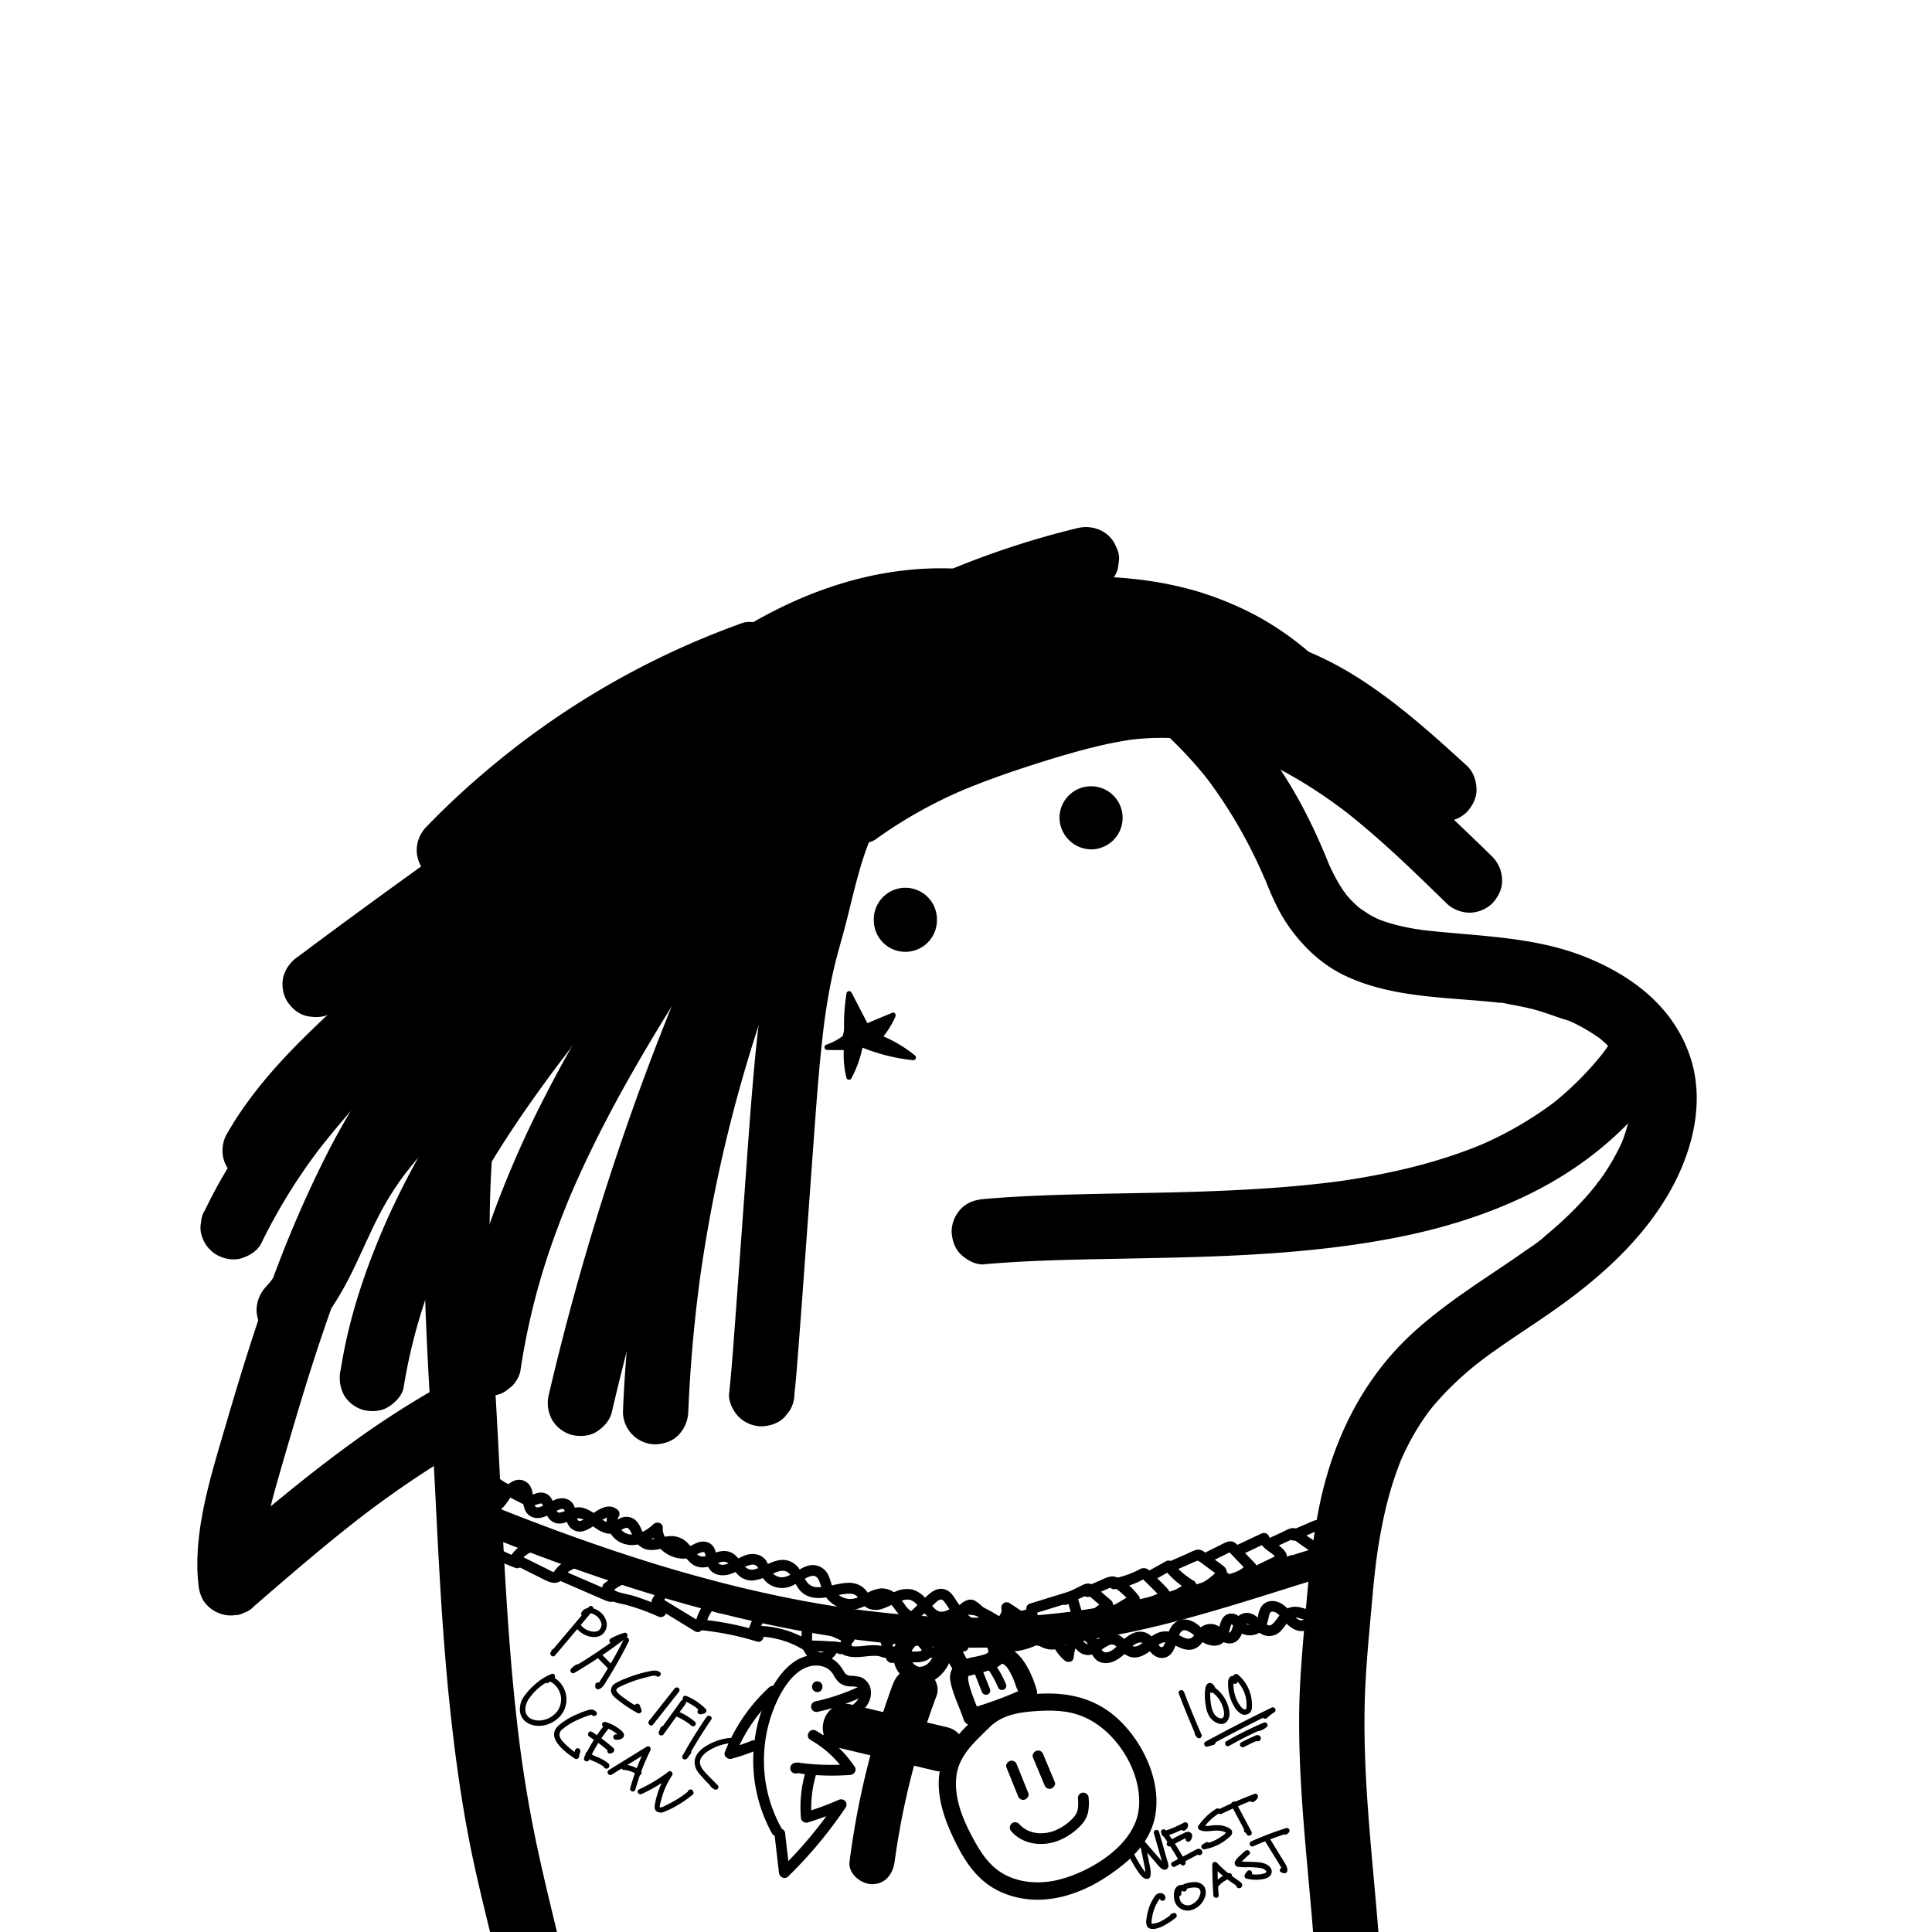 <svg xmlns="http://www.w3.org/2000/svg" viewBox="0 0 900 900"><defs><style>.cls-1{fill:#fff;}</style></defs><g id="Layer_6" data-name="Layer 6"><rect class="cls-1" width="900" height="900"/></g><g id="Layer_1" data-name="Layer 1"><path d="M364,851.56a64.62,64.62,0,0,1-7.95-36.21,65.31,65.31,0,0,1,3.92-18.1c2.07-5.57,4.95-11.29,9-15.7,3.57-3.88,8.59-6.73,14-5.32a8.34,8.34,0,0,1,5.25,3.93,13.27,13.27,0,0,0,2.75,3.68,8.59,8.59,0,0,0,4.91,1.74c1.13.1,2.53-.07,3.58.45a2.44,2.44,0,0,1,1.21,1.92c.4,2.75-1.73,4.87-3.69,6.53-2.35,2-4.81,3.83-7,6a59.76,59.76,0,0,0-6,7.1,58.58,58.58,0,0,0-10.9,39,2.52,2.52,0,0,0,3.16,2.41,153.12,153.12,0,0,0,16.87-6.27l-3.42-3.42a196.79,196.79,0,0,1-26.08,31.29l4.26,1.77-2.11-18.15a2.57,2.57,0,0,0-2.5-2.5,2.51,2.51,0,0,0-2.5,2.5l2.11,18.15c.24,2.07,2.6,3.4,4.27,1.77A203.25,203.25,0,0,0,394,841.89a2.51,2.51,0,0,0-.39-3,2.62,2.62,0,0,0-3-.4,141.58,141.58,0,0,1-15.68,5.77l3.17,2.41a54.23,54.23,0,0,1,9.77-35.9,51.62,51.62,0,0,1,6.08-7.12c2.36-2.31,5.08-4.17,7.49-6.42s4.3-5.19,4.28-8.62a7.59,7.59,0,0,0-5-7.42,24.43,24.43,0,0,0-4.82-.59,3.35,3.35,0,0,1-2.78-2c-1.62-2.68-3.4-4.94-6.32-6.27a17.41,17.41,0,0,0-17.39,2.19c-5.44,4-9.16,10-12,16a68.65,68.65,0,0,0-5.77,19.38,70.07,70.07,0,0,0,8,44.18c1.58,2.8,5.91.28,4.32-2.52Z"/><path d="M380.72,788.23c3.22,0,3.23-5,0-5s-3.22,5,0,5Z"/><path d="M381,797.42a102.25,102.25,0,0,0,22.62-7.85,2.52,2.52,0,0,0,.9-3.42,2.56,2.56,0,0,0-3.42-.9,96.26,96.26,0,0,1-21.43,7.35,2.5,2.5,0,0,0,1.33,4.82Z"/><path d="M358.31,786a81.32,81.32,0,0,0-20.66,30.23c-.72,1.84,1.39,3.52,3.08,3.08a89.62,89.62,0,0,0,10.91-3.67,2.58,2.58,0,0,0,1.74-3.08,2.5,2.5,0,0,0-3.07-1.74,89.62,89.62,0,0,1-10.91,3.67l3.08,3.07a75.9,75.9,0,0,1,19.36-28c2.38-2.18-1.16-5.71-3.53-3.53Z"/><path class="cls-1" d="M378.81,808.36a50.34,50.34,0,0,1,17.22,16,116.64,116.64,0,0,1-24.28-.77,1.7,1.7,0,0,0-1.12.1"/><path d="M377.55,810.52a48.24,48.24,0,0,1,16.32,15.09l2.16-3.76a120,120,0,0,1-13.14.22c-2.1-.09-4.21-.23-6.31-.43-1.13-.11-2.26-.23-3.39-.37a6.66,6.66,0,0,0-3.23,0,2.56,2.56,0,0,0-1.74,3.07,2.51,2.51,0,0,0,3.07,1.75c.66-.24,2.16.21,2.87.29,1,.12,1.94.22,2.9.3,2.11.2,4.21.33,6.32.4a118.63,118.63,0,0,0,12.65-.23c1.75-.12,3.28-2.07,2.15-3.76a53.54,53.54,0,0,0-18.11-16.89c-2.8-1.58-5.33,2.73-2.52,4.32Z"/><path d="M270.47,948.82c-6.53-33.9-16.31-67.09-22.77-101q-2.31-12.17-4.12-24.42c-.3-2-.6-4.11-.88-6.16,0-.08-.55-4.14-.23-1.68s-.21-1.6-.22-1.68q-.84-6.51-1.56-13c-1.89-16.86-3.27-33.78-4.4-50.72-2.29-34.34-3.51-68.75-5.61-103.1-1.83-29.93-3.24-60-2.34-90q.33-11.13,1.17-22.24c.26-3.32.55-6.63.89-9.94q.24-2.34.51-4.68c.12-1,.25-2.08.37-3.12s.16-4.37,0-.09c.26-6.93,2.17-14.25,3.56-21q2.13-10.46,5-20.72,2.88-10.1,6.55-19.93c.61-1.66,1.25-3.3,1.9-4.95.34-.84,2.29-6.42.91-2.27a89.76,89.76,0,0,1,4.68-10.29,250.57,250.57,0,0,1,23.31-38.94c1-1.37,2-2.72,3-4.07a29.49,29.49,0,0,1,1.85-2.44c-.25.27-2.14,2.74-.49.65q3.51-4.49,7.13-8.89,6.72-8.1,13.87-15.84a327.76,327.76,0,0,1,31.7-30.1q2.06-1.69,4.14-3.36l1.68-1.31c2.89-2.29-2.68,2,.28-.22s5.68-4.21,8.58-6.23c5.88-4.1,11.95-7.94,18.19-11.47s12.49-6.61,19-9.47c3.17-1.4-2.42,1-.32.14l2.37-.95c1.58-.62,3.18-1.22,4.78-1.79,3.18-1.14,6.41-2.19,9.66-3.13s6.51-1.78,9.8-2.5c1.64-.36,3.29-.69,4.95-1,1.06-.19,5.33-.28,6-1-.14.15-3.87.44-1,.15l3-.32c1.51-.14,3-.26,4.54-.36q5.33-.31,10.67-.23,5.15.09,10.26.6l2.07.21,1,.13q2.54.31-.94-.13c1.06-.52,4.54.74,5.7,1a162.69,162.69,0,0,1,21.44,6c2.68.9-.28-.21-.69-.35.95.33,1.89.81,2.82,1.21,1.54.68,3.08,1.36,4.61,2.06q4.51,2.07,8.95,4.28,9,4.49,17.59,9.68c5.23,3.17,10.34,6.56,15.28,10.17,1.2.88,2.37,1.89,3.61,2.7-3.92-2.55.19.17,1.14.94q3.45,2.79,6.77,5.74,6.91,6.13,13.19,12.94c1.89,2.05,3.74,4.14,5.53,6.27.85,1,1.7,2,2.53,3.06l1.65,2.08c2,2.53-2.15-2.88-.22-.27a223,223,0,0,1,19.66,31.71q2.16,4.26,4.15,8.59c.61,1.32,1.2,2.65,1.79,4,.33.74.65,1.49,1,2.24,1.3,3-1.13-2.8,0,0,2.83,7,5.8,14,10,20.24,6.77,10,15.62,18.68,26.57,24,21.9,10.58,46.79,10.17,70.49,12.65l1.85.2c1.36.15,3.47-.4-.06,0,1.57-.16,3.61.54,5.16.8q4.89.84,9.74,2c6.16,1.46,11.9,4,17.94,5.67-.16,0-3.58-1.57-1.35-.56l1.85.83c1.08.51,2.16,1,3.22,1.57a80.77,80.77,0,0,1,7.21,4.17c1,.65,2,1.34,3,2,3.08,2.24-2.71-2.24.24.19a60.77,60.77,0,0,1,4.93,4.56q1.14,1.17,2.19,2.4a12.44,12.44,0,0,0,1.23,1.47s-2.46-3.36-1.23-1.58a63.94,63.94,0,0,1,3.67,5.73c.49.89.92,1.81,1.37,2.72,1.54,3.07-1.24-3.41-.23-.58a57.37,57.37,0,0,1,1.86,6c.23,1,.42,2,.61,3,.69,3.61-.33-4.12-.06-.44.15,2.17.28,4.31.22,6.48,0,1-.07,1.89-.14,2.83,0,.64-.14,1.27-.18,1.91-.15,2.29.3-2.27.3-2.13a34.2,34.2,0,0,1-1.44,7.12c-.58,2.23-1.27,4.43-2,6.59-.37,1-.79,2-1.16,3-.68,1.82,1.7-3.81.54-1.3-.31.67-.61,1.35-.92,2a103.63,103.63,0,0,1-8.22,14.17c-.7,1-1.42,2-2.16,3-.41.56-.89,1.11-1.26,1.69,2.06-3.24,1.46-1.85.81-1.05-2,2.53-4.1,5-6.28,7.41A169.69,169.69,0,0,1,724.21,572c-1.26,1.11-2.53,2.2-3.83,3.27-.84.69-4.87,4.39-1.74,1.43-2.65,2.51-6.06,4.51-9,6.61-5.5,3.88-11.11,7.6-16.69,11.35-12.21,8.21-24.41,16.67-35.24,26.67-23.48,21.69-37.22,50.46-43.36,81.54-3.15,15.94-4.78,32.16-6.16,48.33-1.41,16.56-3,33.08-3,49.71-.14,34.44,4.17,68.64,6.79,102.92,1.28,16.78,2.12,33.59,1.85,50.42-.13,8,7.09,15.58,15.22,15.22,8.35-.38,15.07-6.69,15.21-15.22.58-35.08-3.78-69.94-6.52-104.85-1.38-17.62-2.35-35.29-2.07-53,.26-16.59,1.93-33.14,3.4-49.66q.48-5.55,1.06-11.11c.2-1.85.4-3.71.62-5.56.08-.74.17-1.48.26-2.22.06-.43.66-4.93.3-2.42s.16-1.06.2-1.3c.13-.92.27-1.84.41-2.76q.43-2.76.91-5.51c.68-3.84,1.44-7.66,2.31-11.46a164.34,164.34,0,0,1,6.7-22.23c.33-.86.68-1.71,1-2.56.85-2.18-1.53,3.4,0,.07.77-1.68,1.53-3.36,2.35-5a115.48,115.48,0,0,1,6-10.68q1.49-2.34,3.08-4.6c.42-.6.85-1.19,1.28-1.77.13-.19,2.36-2.94.76-1s.67-.79.81-1c.56-.68,1.13-1.35,1.71-2,1.25-1.45,2.53-2.88,3.85-4.27A152.39,152.39,0,0,1,688.46,635c.23-.18,2.88-2.22.84-.67s.63-.47.87-.65q2-1.5,4.05-3c3-2.15,6-4.25,9.06-6.33,5.69-3.87,11.44-7.66,17.12-11.55C743,597.27,764.33,579,778,554.86c10.52-18.63,16.33-41.66,9.35-62.57-7.71-23.12-26.91-37.75-48.83-46.51-24.42-9.77-50.88-9.58-76.61-12.63-1.16-.14-3.35-.62,1.31.18-.64-.11-1.28-.18-1.92-.28q-1.89-.29-3.78-.63c-2.56-.47-5.1-1-7.62-1.69a72,72,0,0,1-6.87-2.16c-.66-.25-1.31-.55-2-.78,0,0,3.76,1.7,1.69.7-1.28-.62-2.55-1.21-3.79-1.89-2.1-1.15-4-2.57-6-3.84,4.19,2.65.81.62-.31-.37s-2-1.87-3-2.86-1.73-1.92-2.59-2.89-1.56-2.57.63.88c-.36-.57-.82-1.1-1.21-1.66A70.75,70.75,0,0,1,621.7,408c-.75-1.4-1.45-2.83-2.11-4.27l-.41-.9q-1-2.26.36.87a13.74,13.74,0,0,1-.75-1.84c-1.74-4.23-3.52-8.44-5.42-12.61q-4.11-9-8.94-17.7a223.16,223.16,0,0,0-22.58-32.81c-16.41-19.95-37.13-36.37-59.6-49-12.77-7.19-26.36-13.88-40.34-18.3a145.92,145.92,0,0,0-46.44-6.68c-61.13,1.22-115.09,39.38-155.08,82.8-20.84,22.61-39.65,47.59-53,75.4a288.77,288.77,0,0,0-25.47,86c-8.64,62.85-2.09,126.52,1,189.55,1.73,34.8,3.54,69.63,7.49,104.27,2,17.81,4.53,35.58,7.89,53.19,3.31,17.38,7.71,34.53,11.85,51.73,3.93,16.36,7.74,32.74,10.92,49.26,1.51,7.83,11.33,13,18.73,10.63,8.35-2.7,12.24-10.33,10.62-18.72Z"/><path d="M421.75,428.26h0"/><path d="M407.05,428.26v.44a14.7,14.7,0,0,0,29.4,0v-.44a14.7,14.7,0,0,0-29.4,0v.44a14.7,14.7,0,0,0,29.4,0v-.44a14.7,14.7,0,0,0-29.4,0Z"/><path d="M508.26,395.67a14.7,14.7,0,1,0-14.7-14.7,14.93,14.93,0,0,0,14.7,14.7Z"/><path d="M217.26,451.14c-14.93,13-27.85,28.08-39.37,44.14a343.82,343.82,0,0,0-28.52,48.18,551.08,551.08,0,0,0-25.15,60.21c-7,19.85-13.16,40-19.07,60.2-3,10.24-6.12,20.46-8.6,30.83-2.72,11.36-4.72,23.16-4.61,34.87q0,4,.45,7.89a18.53,18.53,0,0,0,2.08,7.69,15,15,0,0,0,7.28,6.22,14.39,14.39,0,0,0,7.88,1,7.48,7.48,0,0,0,3.84-1,11.39,11.39,0,0,0,4.9-3.14c13-11.25,26-22.48,39.35-33.27q5.53-4.46,11.14-8.8l-3.08,2.38a468.1,468.1,0,0,1,43.38-30q6.68-4,13.51-7.84a15.22,15.22,0,0,0,5.46-20.82c-2.1-3.25-5.22-6.11-9.1-7a16.13,16.13,0,0,0-11.72,1.53,426.72,426.72,0,0,0-44.42,28.49c-14.81,10.79-29.09,22.29-43.08,34.11q-11.57,9.76-23,19.7l26,10.76a96.85,96.85,0,0,1,.52-22.57l-.54,4a207.65,207.65,0,0,1,6.2-28c2.56-9.12,5.24-18.2,7.93-27.28,5.37-18.09,11-36.11,17.33-53.88,3.59-10,7.41-19.95,11.55-29.76l-1.53,3.63c9.46-22.36,20.51-44.18,34-64.43q5.5-8.29,11.59-16.2l-2.38,3.08a233.29,233.29,0,0,1,31.32-33.44c2.82-2.46,4.46-7.14,4.46-10.77a15.49,15.49,0,0,0-4.46-10.76c-2.9-2.66-6.71-4.64-10.76-4.45l-4,.54a15.24,15.24,0,0,0-6.72,3.91Z"/><path d="M416,784.38a379.8,379.8,0,0,0-20.25,82.84c-.74,5.63,5.36,10.5,10.5,10.5,6.29,0,9.76-4.85,10.5-10.5A356.28,356.28,0,0,1,436.27,790c2-5.31-2.21-11.5-7.34-12.91-5.87-1.62-10.93,2-12.91,7.33Z"/><path d="M390.79,814.22l44.92,10.67c13.14,3.12,18.75-17.12,5.58-20.25L396.37,794c-13.14-3.12-18.75,17.12-5.58,20.24Z"/><path d="M221.06,713.06c96.92,39.27,204.31,69.56,309.07,46.48,31-6.82,61.23-17.27,91.54-26.48,8.6-2.61,4.94-16.13-3.72-13.5-26.61,8.09-53.14,16.89-80.1,23.76a334.21,334.21,0,0,1-76.32,10.19c-52,1-103.59-9.06-153.22-24-28.33-8.56-56.11-18.79-83.53-29.9-3.53-1.43-7.65,1.56-8.61,4.89-1.14,4,1.41,7.19,4.89,8.61Z"/><path d="M428.56,776.64c-6.94-1.66-4.89-11,1.72-11.38,3.4-.21,6.22,2.19,4.72,5.61s-3.73,5.92-7.52,5.59c-5.13-.44-5.1,7.56,0,8,7.52.66,13.85-5.65,15.69-12.66,2-7.69-4.49-14.3-12-14.54-6.68-.21-13.22,4.23-14.69,10.89a13.49,13.49,0,0,0,9.95,16.21c5,1.19,7.14-6.52,2.12-7.72Z"/><path d="M438.38,762.58c.85,5.27,2.59,11.18,5.84,15.52s7.23,2.59,11.77,1.35c4.05-1.12,10.36-2.2,12.24-6.58S465.75,762,464,758c-2-4.71-8.93-.64-6.91,4,.61,1.43,3.77,6.42,3.25,7.68s-7.66,2.33-8.82,2.68c-.8.22-1.6.47-2.38.74l1.72.59c-.07.06-2.1-3.85-2.18-4a36.2,36.2,0,0,1-2.59-9.24c-.81-5.07-8.52-2.92-7.72,2.13Z"/><path d="M447.56,773.17c-3.19,2-5.49,5.53-4.92,9.39.9,6.05,4.28,12.49,6.2,18.31a4.07,4.07,0,0,0,4.92,2.79,195.26,195.26,0,0,0,22.9-8.25c4.73-2,7.76-3.58,6-9.13-2.59-8.33-8.78-21.75-19.47-19-5,1.25-2.87,9,2.13,7.71,3.28-.83,5.24,4.14,6.4,6.38.93,1.79,1.94,6.21,3.36,7.47q.47,2.16.54-1.63c-1,.46-2,.9-3,1.34-2.39,1-4.8,2-7.23,2.89q-6.79,2.55-13.75,4.55l4.92,2.8c-.94-2.84-7.49-17.1-5-18.66,4.37-2.7.36-9.63-4-6.91Z"/><path d="M453.61,778.57l3.74,9.46a2.06,2.06,0,0,0,2.46,1.4,2,2,0,0,0,1.4-2.46l-3.74-9.47a2,2,0,0,0-3.86,1.07Z"/><path d="M459.86,777a48.76,48.76,0,0,1,2.82,4.43c.41.74.81,1.49,1.18,2.24.2.41.4.82.59,1.23l.27.62c0,.07.32.74.14.3a2.17,2.17,0,0,0,.92,1.19,2,2,0,0,0,2.93-2.26,50.54,50.54,0,0,0-5.39-9.77,2,2,0,0,0-2.74-.71,2,2,0,0,0-.72,2.73Z"/><path class="cls-1" d="M457.5,802.5c-7,7-14.94,13.61-16,25S445.06,850,450.67,860a51.74,51.74,0,0,0,8.23,11.61c7.62,7.54,19.09,10.36,29.73,9s20.5-6.41,29.1-12.8c6.36-4.72,12.35-10.48,15.15-17.9,3.73-9.9,1.14-21.15-3.53-30.65a53.62,53.62,0,0,0-10.21-14.66,41.82,41.82,0,0,0-30.78-11.81c-11.3.5-23.54,1.06-30.86,9.67"/><path d="M454.67,799.67c-6.55,6.51-13.55,13-16.18,22.16-2.93,10.27-.08,21.45,4.07,30.93,4,9.07,9.1,18.78,17.21,24.8,7.71,5.74,17.82,8.07,27.33,7.25,10.83-.93,21-5.44,29.89-11.53,8.23-5.64,16.22-12.66,19.74-22.26,6.89-18.82-5-43-20.52-54-9.63-6.79-20.76-8.68-32.31-8-10.68.63-21.67,2.32-29.23,10.62-3.46,3.8,2.18,9.47,5.66,5.66,5.36-5.89,12.93-7.47,20.59-8.08,8.32-.67,16.46-.73,24.26,2.71,15.26,6.74,27.32,26.19,25.28,43-2,16.65-22.27,28.91-37.1,32.68-8,2-16.83,1.77-24.39-1.87-8-3.85-12.5-11.25-16.49-18.86-4.5-8.56-8.4-18.65-6.81-28.49,1.45-9,8.53-15.06,14.66-21.14,3.66-3.63-2-9.29-5.66-5.66Z"/><path d="M468.85,823.35l5.36,13.27a2.56,2.56,0,0,0,3.07,1.75c1.17-.38,2.27-1.78,1.75-3.08L473.68,822a2.57,2.57,0,0,0-3.08-1.74c-1.17.38-2.27,1.77-1.75,3.07Z"/><path d="M481.17,818.64l5.37,12.84a2.82,2.82,0,0,0,1.15,1.5,2.6,2.6,0,0,0,1.93.25c1.15-.38,2.29-1.79,1.75-3.08L486,817.31a2.73,2.73,0,0,0-1.15-1.5,2.59,2.59,0,0,0-1.93-.25c-1.15.37-2.28,1.78-1.74,3.08Z"/><path d="M471.14,853.13c5.47,6.25,14.75,7.25,22.15,4.21a28.87,28.87,0,0,0,10.38-7.21,13,13,0,0,0,3.2-5.86,23.81,23.81,0,0,0,.26-6.69,2.5,2.5,0,0,0-5,0,19.24,19.24,0,0,1-.08,5.36,8.39,8.39,0,0,1-2.35,4.12,24.49,24.49,0,0,1-8.11,5.61c-5.73,2.35-12.67,1.78-16.92-3.08a2.51,2.51,0,0,0-3.53,0,2.55,2.55,0,0,0,0,3.54Z"/><path d="M465.4,759.47a108.76,108.76,0,0,1,16-5.42l-3.16-2.41a23.74,23.74,0,0,0,5,12.38l.51-3.92A26.25,26.25,0,0,1,471,764.41a2.55,2.55,0,0,0-2.5,2.5,2.52,2.52,0,0,0,2.5,2.5,31.39,31.39,0,0,0,15.33-5,2.55,2.55,0,0,0,.51-3.92,17.61,17.61,0,0,1-3.58-8.85,2.55,2.55,0,0,0-3.17-2.41,115.93,115.93,0,0,0-17.19,5.92,2.52,2.52,0,0,0-.9,3.42,2.56,2.56,0,0,0,3.42.9Z"/><path d="M481.17,751.86l18.74-5.8-3.07-1.74,2.21,7.32c.08.27.28,1.63.5,1.74v.09c.15-.38.17-.46,0-.23l-.14.15a14.65,14.65,0,0,1-2.59,1.45l-13.8,7.27a2.5,2.5,0,0,0,2.53,4.32l1.28-.58a2.51,2.51,0,0,0,.9-3.42,2.55,2.55,0,0,0-3.42-.89l-1.29.57,2.53,4.32c5.18-2.73,10.42-5.36,15.54-8.2,2.63-1.45,3.94-3.74,3.09-6.74s-1.71-5.67-2.56-8.5a2.53,2.53,0,0,0-3.08-1.75L479.84,747c-3.07,1-1.76,5.78,1.33,4.82Z"/><path d="M497.25,747.4l5.3-2.57c.46-.22,4.53-2,4.51-2.14-.84-.22-1-.2-.53,0-.09,0-.06,0,.11.11.36.28.69.59,1,.88l2.07,1.76,4.45,3.78v-3.53a60.61,60.61,0,0,1-13.86,9.19c-2.54,1.23-.76,5.46,1.92,4.57a2.74,2.74,0,0,0,1-4.79,2.66,2.66,0,0,0-3.21,0,2.74,2.74,0,0,0-1,3,2.53,2.53,0,0,0,3.07,1.75,2.56,2.56,0,0,0,1.75-3.08l0-.18-.26,1.93.12-.16-2.16,1.24.18,0-1.77-.73.09.11-.73-1.77v.14l.35-1.26-.08.12,1.49-1.15-.13,0,1.93,4.57a65.7,65.7,0,0,0,14.88-10,2.51,2.51,0,0,0,0-3.53l-5-4.29-2.52-2.14a5.25,5.25,0,0,0-3.19-1.57,6.46,6.46,0,0,0-3.07.89l-3,1.46-6.19,3a2.52,2.52,0,0,0-.89,3.42,2.55,2.55,0,0,0,3.42.89Z"/><path d="M507.87,743.63l6-2.57c1-.46,2.1-.93,3.16-1.37.54-.23,1-.45,1.45-.26a15.79,15.79,0,0,1,4.22,2.9,25.91,25.91,0,0,1,3.68,3.87l.9-3.42-16.16,9.59,3,3.93,2-1.83c2.38-2.18-1.17-5.71-3.54-3.54l-2,1.83c-2.1,1.93.61,5.37,3,3.93l16.16-9.59a2.52,2.52,0,0,0,.9-3.42c-2.7-3.55-6.27-7.17-10.46-8.92-2.66-1.1-5.08.33-7.51,1.38l-7.33,3.17a2.52,2.52,0,0,0-.9,3.42,2.57,2.57,0,0,0,3.42.9Z"/><path d="M519.75,740.24a46.83,46.83,0,0,0,7.1-1.93c1.19-.43,2.37-.91,3.53-1.42a24.56,24.56,0,0,1,3.11-1.49h-1.33c.4.06,1.3,1.24,1.71,1.65l2.31,2.31,2.31,2.31,1,1,.66.67c.41.51.41.27,0-.73l.64-1.1a11,11,0,0,1-2.89,1.5c-1.11.5-2.25.93-3.4,1.33s-2.33.74-3.51,1c-.62.16-1.25.3-1.88.44a11.32,11.32,0,0,1-1.6.4l1.77.73-.09-.11.64,2.43,0-.14-.64,1.11.11-.12-1.1.65.1,0-3.16-2.41v.1c.1,3.21,5.1,3.23,5,0v-.1a2.53,2.53,0,0,0-3.17-2.41,2.94,2.94,0,0,0-2,2,2.54,2.54,0,0,0,.64,2.44c1,1.14,2.29.86,3.52.51s2.25-.46,3.36-.75a45.24,45.24,0,0,0,6.11-2.06c1.13-.47,2.25-1,3.34-1.5a5.92,5.92,0,0,0,2.74-2.06c1.46-2.5-.93-4.61-2.54-6.22l-5.12-5.12a10.9,10.9,0,0,0-2.68-2.3,3.76,3.76,0,0,0-3.69.33,44.47,44.47,0,0,1-12.27,4.21,2.5,2.5,0,1,0,1.32,4.82Z"/><path d="M536.11,736.87q4.74-2.6,9.46-5.26l-3-.39a39.45,39.45,0,0,0,11,9.49l-.5-3.93a20.53,20.53,0,0,1-11.46,5.43l1.26,4.66,1.48-.89c2.74-1.67.23-6-2.53-4.32l-1.47.89a2.56,2.56,0,0,0-1.15,2.83,2.5,2.5,0,0,0,2.41,1.83,26,26,0,0,0,15-6.89,2.53,2.53,0,0,0-.5-3.93,35.82,35.82,0,0,1-10-8.7,2.5,2.5,0,0,0-3-.39q-4.71,2.66-9.46,5.26c-2.82,1.54-.3,5.86,2.53,4.31Z"/><path d="M545.83,732.24l6.13-2.69L555,728.2l1.53-.67c.32-.14,1.35-.39,1.53-.67.42-.13.3-.2-.36-.22l.24.17c.24.41,1.15.83,1.54,1.12l2.69,2,2.68,2,1.16.83.76.56c.12.14.08.11-.13-.11v-1.32c-.12.78-1.93,2.13-2.64,2.74a21.75,21.75,0,0,1-3.43,2.36,23.56,23.56,0,0,1-8.27,2.76l3.08,3.08-.17.38-1.1.65-.09,0c3.2-.12,3.22-5.12,0-5a3.58,3.58,0,0,0-3.47,2.67c-.54,2,1.26,3.34,3.08,3.07a26.89,26.89,0,0,0,11.57-4.6,27.2,27.2,0,0,0,4.8-4.22,5,5,0,0,0,1.55-3.2,4.08,4.08,0,0,0-1.71-3.13c-1.9-1.52-4-2.89-5.92-4.32s-4.05-3.72-6.55-3.17a19.87,19.87,0,0,0-3.58,1.48l-3.51,1.54-7,3.07a2.51,2.51,0,0,0-.9,3.42,2.57,2.57,0,0,0,3.42.9Z"/><path d="M564.7,727.16l5.22-2.58,2.77-1.38.62-.3c-.2.24-.49.21-.88-.1q-.23-.16.12.15l.4.41,8.16,8.49v-3.53a13.85,13.85,0,0,1-5.74,4.07,51,51,0,0,1-7.76,2.15l2.43,4.18,2.49-2a2.51,2.51,0,0,0,0-3.53,2.56,2.56,0,0,0-3.54,0l-2.48,2a2.51,2.51,0,0,0-.39,3,2.59,2.59,0,0,0,2.82,1.15c5.67-1.22,11.87-2.81,15.71-7.51a2.57,2.57,0,0,0,0-3.53L580,723.45l-2.41-2.51a13.31,13.31,0,0,0-2.48-2.38c-2.28-1.38-4.57.16-6.64,1.18l-6.25,3.1a2.5,2.5,0,1,0,2.52,4.32Z"/><path d="M577.32,724.74l12.74-6-3.67-1.49a11.4,11.4,0,0,0,4.15,5.07c.69.52,1.61,1.14,2.19,1.58a15.15,15.15,0,0,1,1.66,1.56c.32.45.25.95.42-.2.14-1,.31-.75-.09-.63a12.72,12.72,0,0,0-1.74.85l-3.91,1.89-8,3.88,3.76,2.15a1,1,0,0,1-.26.59c2.78-1.62.26-6-2.52-4.32a4.41,4.41,0,0,0-2.22,3.73c-.13,2,2.19,2.93,3.76,2.16l8.75-4.23,4.28-2.08c1.49-.73,2.86-1.81,2.94-3.62.13-2.7-2.55-4.75-4.49-6.18-.85-.62-1.74-1.21-2.35-1.73a8.32,8.32,0,0,1-1.11-1.11c.2.25-.08-.14-.14-.23s-.37-.76-.26-.46a2.56,2.56,0,0,0-3.67-1.5l-12.74,6a2.51,2.51,0,0,0-.9,3.42,2.56,2.56,0,0,0,3.42.9Z"/><path d="M593.9,720.77l4.59-2.12,2.39-1.1L602,717l.37-.17c.65-.23.47-.29-.52-.19,0,.2,1.68,1.19,2,1.39l2,1.43c1.3.93,2.7,1.81,3.93,2.81a7.56,7.56,0,0,1,1.18,1.15,3.15,3.15,0,0,1,.42.65s.07.49.09.23-.1.11,0,.07,0,0-.18.08c-.55.18-1,.44-1.57.66a25.9,25.9,0,0,1-9.12,1.4l2.16,3.76,1-2a2.57,2.57,0,0,0-.9-3.42,2.53,2.53,0,0,0-3.42.9l-1,2a2.53,2.53,0,0,0,2.15,3.77,29.15,29.15,0,0,0,12.4-2.35,5.38,5.38,0,0,0,3.5-4.59,7.08,7.08,0,0,0-2.3-5.05,33.43,33.43,0,0,0-4.78-3.66L606.65,714a21.62,21.62,0,0,0-2.59-1.78c-2.29-1.16-4.74.58-6.8,1.53l-5.88,2.71a2.52,2.52,0,0,0-.9,3.42,2.56,2.56,0,0,0,3.42.9Z"/><path d="M603.94,717.35l6.65-2.92c.94-.41,1.88-.87,2.83-1.21a6.66,6.66,0,0,1,2.11-.47c.59.07.84.61,1.15,1.25.54,1.09,1,2.2,1.55,3.3l3.27,7a2.52,2.52,0,0,0,3.42.89,2.56,2.56,0,0,0,.9-3.42l-3.71-7.95c-1.17-2.49-2.26-5.23-5.25-5.9-2.64-.58-5.14.58-7.49,1.62l-8,3.48a2.52,2.52,0,0,0-.89,3.42,2.56,2.56,0,0,0,3.42.9Z"/><path d="M441.08,763.72a26.21,26.21,0,0,1,1.22,3.73c.15.62.28,1.24.38,1.87,0,.16.05.33.07.5,0-.25,0-.22,0,.09l.09,1,2.5-2.5-8.74-.88-2.12-.21-1.06-.1c-.33,0-.25-.06,0,0-.52-.13.37.27.44.34s.48,1,.35.47c.06.25,0,.42,0,.06s0-.74,0-1.12,0-.66.06-1-.07.32,0-.08c.05-.2.08-.41.12-.61L432,767.14a68.09,68.09,0,0,0,13.16-2.25,2.5,2.5,0,1,0-1.32-4.82c-2,.55-4,1-6.07,1.37l-1.54.25-.77.11c.43-.06-.31,0-.36,0-1,.12-2.06.22-3.1.3a2.55,2.55,0,0,0-2.41,1.83,12.57,12.57,0,0,0-.15,5.59,3.55,3.55,0,0,0,2.48,2.46,16.47,16.47,0,0,0,2.81.34l10.6,1.06a2.51,2.51,0,0,0,2.5-2.5,27.85,27.85,0,0,0-2-8.53,2.56,2.56,0,0,0-3.07-1.74c-1.16.37-2.28,1.78-1.75,3.07Z"/><path d="M409.86,763.33a51.67,51.67,0,0,0,2.29,7.83,8.85,8.85,0,0,0,1.05,2.27,2.93,2.93,0,0,0,3.76.9,2.8,2.8,0,0,0,1.24-3.19,2.65,2.65,0,0,0-3.89-1.58,2.5,2.5,0,1,0,2.52,4.32l.06,0-1.26.34h.05l-1.26-.34a2.21,2.21,0,0,1-.83-3l.9-.9c1.27-.46,2.19-.27,2.77.57-.11-.21-.09-.14.07.21-.05-.16-.13-.33-.2-.5-.15-.39-.3-.78-.44-1.17-.28-.76-.53-1.53-.77-2.3-.49-1.57-.9-3.17-1.24-4.78a2.52,2.52,0,0,0-3.07-1.75,2.56,2.56,0,0,0-1.75,3.08Z"/><path d="M412.61,765.24c3-.49,6.05-2.29,9.18-2.09,2.68.17,4.79,2.32,6.56,4.26.45.5.91,1.11,1.35,1.54s0,.21.1.07a.8.8,0,0,1,.08-.37c.13-.16.14-.17,0,0s-.15.13-.44.27c.25-.12-.43.15-.54.18a9,9,0,0,1-1.87.24,16.21,16.21,0,0,1-8.86-2.07c-2.81-1.58-5.33,2.74-2.52,4.32a21.55,21.55,0,0,0,9.82,2.77c3,.1,6.85-.27,8.64-3,2.1-3.25-1.2-6.41-3.36-8.56a14,14,0,0,0-8.47-4.52c-3.84-.38-7.32,1.63-11,2.22a2.53,2.53,0,0,0-1.74,3.08,2.56,2.56,0,0,0,3.07,1.75Z"/><path d="M391.4,760.93a45.11,45.11,0,0,1,.33,7.79,2.57,2.57,0,0,0,1.84,2.41c2.94,1.09,6.11.87,9.16.55,1.45-.15,2.89-.32,4.35-.33a9.23,9.23,0,0,1,3.68.55,2.58,2.58,0,0,0,3.42-.9,2.52,2.52,0,0,0-.89-3.42c-3.15-1.34-6.33-1.34-9.68-1-1.55.16-3.09.35-4.65.37a9.78,9.78,0,0,1-4.06-.64l1.83,2.41a53.54,53.54,0,0,0-.5-9.12c-.19-1.33-1.9-2.06-3.08-1.74a2.57,2.57,0,0,0-1.75,3.07Z"/><path d="M398.86,759.09l0-.1a2.59,2.59,0,0,0-1.15-2.82A2.76,2.76,0,0,0,394,757a2.85,2.85,0,0,0,1,3.85,12.29,12.29,0,0,0,3.17,1l3.27.85,13.09,3.39c3.12.81,4.45-4,1.33-4.82l-9.46-2.45-4.72-1.23-2.19-.56-1.09-.28-.72-.19c-.57-.19-.5-.1.21.25l.64,1.11,0-.18-.26,1.93.06-.12-1.5,1.14-.39.06-1.26-.34.09.06-1.15-2.82,0,.11a2.5,2.5,0,0,0,4.83,1.32Z"/><path d="M374,755.69a48,48,0,0,0-.56,11,2.55,2.55,0,0,0,2.5,2.5q8.08,0,16.15.86l-2.41-1.83,0,.13v-1.33l.14-.38.9-.89c-.49.35-.06.3,1.3-.13l1.11.64.23.31a2.52,2.52,0,0,0-3.42-.9,2.55,2.55,0,0,0-.89,3.42,2.88,2.88,0,0,0,3.66,1.24,2.92,2.92,0,0,0,1.76-3.44,2.55,2.55,0,0,0-2.41-1.84q-8.06-.81-16.15-.86l2.5,2.5a42.94,42.94,0,0,1,.38-9.71,2.56,2.56,0,0,0-1.75-3.07,2.51,2.51,0,0,0-3.07,1.74Z"/><path d="M374.1,758.09a75.72,75.72,0,0,1,20.25,7.45c2.83,1.53,5.36-2.78,2.53-4.32a80.19,80.19,0,0,0-21.45-8,2.57,2.57,0,0,0-3.08,1.75,2.52,2.52,0,0,0,1.75,3.07Z"/><path d="M377,764.38a46.85,46.85,0,0,0-25.85-7l2.41,3.17a14.38,14.38,0,0,1,2.07-4.94c1.36-1.79,3.07-1.38,5.2-.93a95.24,95.24,0,0,1,16.47,5.14,2.51,2.51,0,0,0,3.07-1.74,2.56,2.56,0,0,0-1.74-3.08c-6.11-2.53-12.72-4.81-19.3-5.65-6.22-.8-9.17,4.72-10.59,9.87a2.51,2.51,0,0,0,2.41,3.16,42.11,42.11,0,0,1,23.33,6.29c2.74,1.7,5.25-2.63,2.52-4.32Z"/><path d="M353.87,759.87a140.8,140.8,0,0,0-27.58-5.49l2.41,3.17a18.1,18.1,0,0,1,4.22-8.7l-3,.39c6,4.41,13.65,1.58,20.28,3.71l-1.74-3.07.67-.69c-3.07.92-1.76,5.75,1.33,4.82a4.06,4.06,0,0,0,2.82-2.8,2.55,2.55,0,0,0-1.75-3.08c-3.33-1.07-6.86-1-10.32-1.08-3.11,0-6.18-.22-8.77-2.12a2.5,2.5,0,0,0-3,.39,23,23,0,0,0-5.5,10.9,2.55,2.55,0,0,0,2.41,3.16,134.89,134.89,0,0,1,26.25,5.31c3.09.94,4.41-3.88,1.33-4.82Z"/><path d="M326.26,755.6l-19-11.6.9,3.42a60.32,60.32,0,0,1,3.63-5.61s.62-.83.63-.79c-.66.22-.76.38-.31.47l.9.38,3.13,1.32,13,5.49a2.59,2.59,0,0,0,3.42-.9,2.51,2.51,0,0,0-.89-3.42L316,737.74a12.85,12.85,0,0,0-4.08-1.41,4.24,4.24,0,0,0-3.51,1.73,53.09,53.09,0,0,0-4.55,6.84,2.54,2.54,0,0,0,.9,3.42l19,11.59c2.75,1.68,5.26-2.64,2.52-4.31Z"/><path d="M309.09,748.74a133.27,133.27,0,0,0-13.31-5.12c-2.15-.66-4.34-1.08-6.52-1.63-1.14-.3-3.48-.94-3.66-2.43l-1.24,2.16a48.23,48.23,0,0,1,5.31-3.39c1.4-.76,3.4-2.08,5.07-2,1.38.1,2.69,1.14,3.85,1.82a11.88,11.88,0,0,0,5.17,1.81,2.52,2.52,0,0,0,2.5-2.5,2.55,2.55,0,0,0-2.5-2.5c-1.43-.12-2.78-1.22-4-1.93a10,10,0,0,0-5.64-1.67,16.37,16.37,0,0,0-6.39,2.29,46.7,46.7,0,0,0-5.9,3.7,2.52,2.52,0,0,0-1.24,2.16,7.77,7.77,0,0,0,3.84,5.88c2.22,1.34,4.88,1.63,7.35,2.25a105.2,105.2,0,0,1,14.78,5.36,2.58,2.58,0,0,0,3.42-.89c.61-1,.35-2.9-.9-3.42Z"/><path d="M283.28,742l.07-.13,1.11-.65c.3-.11.23.08-.17-.08s-.92-.39-1.37-.59l-3.2-1.39-5.92-2.57-12.32-5.35.9,3.42a12.06,12.06,0,0,1,14.06-4,2.53,2.53,0,0,0,3.08-1.75,2.57,2.57,0,0,0-1.75-3.07c-7.1-2.74-15.42.16-19.71,6.31a2.51,2.51,0,0,0,.9,3.42L273.78,742l7.3,3.16c2.18,1,5,2,6.52-.64s-2.71-5.31-4.32-2.52Z"/><path d="M258.31,732.41h.18c-.31,0-.38,0-.21,0a5.24,5.24,0,0,1-.88-.26c-.57-.22-1.3-.63-1.92-.94l-4.67-2.32-9.53-4.73.9,3.42a11.06,11.06,0,0,1,5-4.38,11.42,11.42,0,0,1,6.22-.8,2.56,2.56,0,0,0,3.08-1.74,2.53,2.53,0,0,0-1.75-3.08,16.39,16.39,0,0,0-16.92,7.47,2.52,2.52,0,0,0,.9,3.42l10.91,5.43c1.74.86,3.46,1.78,5.22,2.58,1.95.89,4,1.3,5.94.22,2.82-1.54.3-5.86-2.52-4.32Z"/><path d="M241.59,725.65a82.81,82.81,0,0,1-13.85-6.82c-.54-.33-1.07-.66-1.6-1-.38-.24-1.11-.73-.42.1.13.15-.13.26.11-.06l.3-.47a19.12,19.12,0,0,1,1.24-1.46,26.89,26.89,0,0,1,5.35-4.52,2.5,2.5,0,0,0-2.52-4.32,31,31,0,0,0-7,6,9.54,9.54,0,0,0-2.36,3.86c-.47,2.14.65,3.74,2.35,4.88a82.58,82.58,0,0,0,17.07,8.61,2.51,2.51,0,0,0,3.07-1.75,2.54,2.54,0,0,0-1.74-3.07Z"/><path d="M222.48,680.64c-.27,6.38,4.8,11,9.81,14,3,1.85,6.24,3.38,9.38,5a13.62,13.62,0,0,0,4.87,1.78,7.52,7.52,0,0,0,2.67-.25,17.19,17.19,0,0,1,2.68-.81c.14,0,.31.08.44.07-.08,0-.39-.26.07.06-.37-.26.17.17.22.23-.28-.4.16.29.17.3a24.37,24.37,0,0,1,1.09,2.88c.94,2.58,2.4,5,5.28,5.68,3.25.75,6-1.3,9-2.11,2.19-.59,3.73.39,5.62,1.72,4.15,2.94,8.25,6.91,13.71,4.57,1.28-.55,2.47-1.54,3.81-1.92a1.88,1.88,0,0,1,1.26,0c-.42-.13.25.21,0,.05s.4.38.5.5c1.15,1.36,1.91,4.13,3.14,5.89a8.59,8.59,0,0,0,7.39,3.77c2.76,0,5.37-1,8.09-1.3a6,6,0,0,1,5.82,2.44c1.65,1.93,3,4.08,5.1,5.55,2.61,1.81,5.76,1.73,8.65.72,2.07-.73,5.1-2.67,7.26-1.65s3.37,3.85,5,5.51a9.15,9.15,0,0,0,7.34,2.93,21.83,21.83,0,0,0,7.28-2.32c1.94-.88,4.36-2.11,6.21-2.2,2.07-.11,3.37,1,4.56,3,1.38,2.33,2.4,4.94,4.42,6.83,3.88,3.64,9.25,3.11,14.06,2.14a66.63,66.63,0,0,1,6.7-1.23,15,15,0,0,1,2.78,0,7.28,7.28,0,0,1,1.21.35c-.44-.18.29.16.31.17s.78.54.54.34a12.77,12.77,0,0,1,2.12,2.87,8.61,8.61,0,0,0,3.43,3.1,9.41,9.41,0,0,0,7.22-.09c2.34-.85,4.5-2.09,6.79-3,2-.82,4-1.41,5.81-.8s3.29,2.51,4.66,4.13a20.53,20.53,0,0,0,5.28,5c2.87,1.63,6,1.39,9,.12,1.32-.56,2.56-1.28,3.87-1.84a9.1,9.1,0,0,1,3.26-.77,13.9,13.9,0,0,1,5.84,1.29A55.59,55.59,0,0,1,462.6,757c4,2.5,8.29,5.4,13.1,6.11a13.24,13.24,0,0,0,6.94-.69,2.58,2.58,0,0,0,1.75-3.08,2.52,2.52,0,0,0-3.07-1.75,8.61,8.61,0,0,1-5.62.45,21.61,21.61,0,0,1-5.78-2.46c-4.31-2.42-8.3-5.37-12.92-7.19a16.6,16.6,0,0,0-7-1.26c-3,.19-5.56,1.51-8.26,2.78a7.06,7.06,0,0,1-3.65.89,5.51,5.51,0,0,1-2.25-1.07,43.3,43.3,0,0,1-4.6-5.06,12.73,12.73,0,0,0-6.23-4.2,12.6,12.6,0,0,0-7.35.74c-2.31.87-4.69,2.2-6.82,3-.44.18-.89.35-1.35.49-.26.07-.52.15-.79.21,0,0-.85.15-.36.09a5.81,5.81,0,0,1-1.25,0c.53.06-.24-.08-.29-.1-.27-.1-.31-.1-.09,0a3.21,3.21,0,0,1-.45-.24,4.3,4.3,0,0,1-1-1c-.38-.53-.69-1.12-1-1.66a10.54,10.54,0,0,0-3-3.08,11.05,11.05,0,0,0-6.7-1.55c-4.71.23-9.22,2.16-13.75,2a5.82,5.82,0,0,1-4.68-2.14c-1.59-1.93-2.38-4.43-3.86-6.45a9.42,9.42,0,0,0-6.89-4.09c-2.63-.23-5.16.78-7.52,1.81a37.07,37.07,0,0,1-6.33,2.55,5.47,5.47,0,0,1-2.29.09,5.23,5.23,0,0,1-2.7-1.9c-1.7-2-3-4.3-5.26-5.66-2.85-1.69-6-1.1-8.95,0-2.07.81-4.73,2.25-6.74,1.07s-3.2-3.51-4.68-5.21a10.5,10.5,0,0,0-7.25-3.83c-2.75-.21-5.47.65-8.14,1.14a8.91,8.91,0,0,1-3.15.11,3.36,3.36,0,0,1-2-1.44c-1.28-1.88-1.85-4.13-3.21-6a6.51,6.51,0,0,0-7.91-2.31c-1.32.53-2.47,1.4-3.77,1.93a3.29,3.29,0,0,1-2.62.09c-1.81-.58-3.87-2.39-5.6-3.7a14.74,14.74,0,0,0-6.27-3.16c-3.28-.55-5.82,1-8.83,2a5.58,5.58,0,0,1-1.37.33,1.16,1.16,0,0,1-.64,0c-.12,0-.52-.29-.25-.1a4.42,4.42,0,0,1-1.25-2.15c-.83-2.31-1.5-4.9-3.73-6.27a6,6,0,0,0-4.37-.63c-1.38.28-2.75,1.2-4.17.79a25.06,25.06,0,0,1-4.41-2.17c-1.7-.88-3.42-1.75-5.1-2.66a27.85,27.85,0,0,1-6.77-4.81,8.1,8.1,0,0,1-2.63-6.08c.13-3.22-4.87-3.21-5,0Z"/><path d="M223.35,697.49c-.8,4.39,3.52,7.22,7.54,6.46,4.36-.82,5.58-5.28,8.29-8.08.83-.86,2.36-2,3.37-1.24a2.79,2.79,0,0,1,.49.89,9.79,9.79,0,0,1,.35,1.89c.36,3.35.59,7.2,3.93,9,2.88,1.57,6,.46,8.72-.9,1.29-.64,2.53-1.37,3.83-2a1.94,1.94,0,0,1,.44-.19c.27-.09.53-.19.8-.26s1-.18.43-.13l.42,0c.08,0,.64.07.29,0s.67.19.05,0a1.57,1.57,0,0,1,.37.22c-.34-.28,0,0,0,0a3.57,3.57,0,0,1,.69,1.76c.37,1.86.4,3.75,1.37,5.44a6.18,6.18,0,0,0,7.34,2.81c2.84-.88,5.16-2.91,7.6-4.52a19.74,19.74,0,0,1,1.76-1.08c.3-.17.6-.32.91-.46s-.35.12,0,0l.5-.17.4-.1c.46-.14-.28,0,0,0a4.94,4.94,0,0,1,.86,0c-.57-.06,0,0,.26.14-.55-.21.31.24.46.36l-.9-3.43c-3.28,5.18,0,12.14,5.15,14.64,6.62,3.2,14-.47,18.94-5.07l-4.27-1.77c-.45,7.42,6.15,13.57,13.21,14.31a11.86,11.86,0,0,0,5.12-.58c1.73-.62,3.43-2.13,5.25-2.39.54-.07.76.08.91.26a1.11,1.11,0,0,1,.18.38,9.63,9.63,0,0,1,.32,1.31,21.2,21.2,0,0,0,1.09,4.71c1.71,3.93,6,4.75,9.81,3.74a22,22,0,0,0,5.3-2.38,14.56,14.56,0,0,1,5.08-2.16,2.91,2.91,0,0,1,3.33,1.92c.93,1.86,1.48,3.74,2.86,5.34a10.79,10.79,0,0,0,11.2,3.13c3.4-1.05,6.17-3.48,9.4-4.75a6.9,6.9,0,0,1,1.63-.45,2.21,2.21,0,0,1,1.53.3c1.3.72,1.78,2.29,2.22,3.63a23.06,23.06,0,0,0,2.16,5.36,14.31,14.31,0,0,0,4.1,4.14,13.88,13.88,0,0,0,11.41,1.84,31.22,31.22,0,0,0,5.58-2.48,15.13,15.13,0,0,1,4.87-1.91c2.94-.36,4.65,2.08,6.25,4.26,1.93,2.6,4,5.39,7.24,6.31a3.29,3.29,0,0,0,3.49-.83c1-.91,2-1.87,2.95-2.8,1.82-1.73,3.61-3.49,5.46-5.18,1.1-1,2.56-2.39,3.85-1a49.64,49.64,0,0,1,3.25,4.7c2.42,3.3,5.22,6.48,8.85,8.48a14.18,14.18,0,0,0,11.07,1.41,12.64,12.64,0,0,0,8-6.6,9.68,9.68,0,0,0,.64-5.5l-3.67,2.82,12.53,8.29c2.69,1.78,5.19-2.54,2.52-4.31l-12.53-8.3a2.48,2.48,0,0,0-2.77.2,2.6,2.6,0,0,0-.9,2.63c.34,2.34-1.88,4.61-4.25,5.63a9.22,9.22,0,0,1-8.64-.87c-3.21-1.92-5.63-5-7.7-8-1.09-1.61-2-3.44-3.56-4.7a6.19,6.19,0,0,0-6.41-1c-2.52,1-4.43,3.16-6.36,5l-6.26,5.94,2.43-.64c-1.74-.32-2.88-1.49-4-3a37.58,37.58,0,0,0-4.38-5.35,9.55,9.55,0,0,0-7.46-2.56c-3,.35-5.61,1.85-8.26,3.19-2.18,1.11-4.43,2-6.92,1.56a9.3,9.3,0,0,1-5.8-3.47c-1.6-2.13-1.9-5-3-7.33a8.11,8.11,0,0,0-6.38-4.82c-5.15-.58-8.91,3.91-13.49,5.33a5.82,5.82,0,0,1-6.22-1.7c-1.78-2.12-1.91-5.12-4.09-7-2.42-2.12-5.7-2.23-8.63-1.23-2.67.91-4.87,2.67-7.47,3.67-1.64.64-4.09,1.36-5.12-.16s-.76-4.3-1.52-6.18c-1.42-3.54-5.05-4.52-8.43-3.12-2.66,1.11-4.57,2.66-7.48,2.32-4.51-.54-8.65-4.71-8.37-9.33.13-2.26-2.78-3.17-4.27-1.77-3.16,3-8.4,6.27-12.89,4.29a7.16,7.16,0,0,1-3.47-3.46,4.18,4.18,0,0,1,.13-4.33,2.57,2.57,0,0,0-.9-3.42c-4.66-3.53-10.06,1.33-13.85,3.84-.46.3-.93.6-1.41.87-.26.15-.53.28-.79.42-.1.05-.45.2,0,0l-.39.14c-.25.08-.49.15-.75.21s.36.12-.16,0a.76.76,0,0,0-.26,0c1,0,.09.08.14,0a2.37,2.37,0,0,1-.34-.09c.28.08.32.14,0,0s0,.16-.21-.15a3.32,3.32,0,0,1-.4-.56,8,8,0,0,1-.51-2.26c-.28-1.92-.56-3.78-1.83-5.33-2-2.39-5.05-2.63-7.79-1.59a37.31,37.31,0,0,0-4,1.94c-.55.3-1.11.6-1.68.87a7,7,0,0,1-1.53.62c-.27.08-.53.14-.81.2-.49.1-.11,0,0,0l-.44,0c-.45,0,.32.09-.3,0-.07,0-.5-.18-.22-.06s-.3-.18-.3-.19c.3.25-.39-.42-.26-.25s-.36-.67-.21-.32a9.11,9.11,0,0,1-.47-1.85c-.48-3.28-.3-7-3.38-9.09-4.51-3.08-9.25,1-11.67,4.66-.89,1.34-2,3.39-3.42,3.92a2,2,0,0,1-1.39,0,1.29,1.29,0,0,1-.61-.4c.2.19,0,0-.06-.13a.54.54,0,0,1,.09.39,2.57,2.57,0,0,0-1.75-3.08,2.52,2.52,0,0,0-3.07,1.75Z"/><path d="M479.61,760.33c1.15,6,8.44,9.68,14,7.43a9,9,0,0,0,2.06-1.14,11,11,0,0,1,2.05-1.48c.19-.08.31-.07.49-.13-.24.08.17.07,0,0a2.49,2.49,0,0,1,.44.26,5.38,5.38,0,0,1,.68.67c2,2.21,3.56,4.66,6.82,5,2.78.32,5.25-1.29,7.47-2.76a20.31,20.31,0,0,1,3.07-1.81,5.64,5.64,0,0,1,.91-.28c.4-.09,0,0,.39,0a2,2,0,0,1,1.24.3,15,15,0,0,1,2.93,2.66,11.08,11.08,0,0,0,4.06,2.7c2.73.93,5.59,0,7.91-1.5s4.17-3.36,6.55-4.6a5.25,5.25,0,0,1,2.79-.64,12.22,12.22,0,0,1,4,1.53c3,1.51,6.22,2.87,9.49,1.29,2.68-1.3,3.67-4,5.81-5.82a1.83,1.83,0,0,1,.93-.43c-.26,0,.35,0,.44,0-.26,0,.5.17.67.24a25.58,25.58,0,0,1,3.06,2c2.53,1.68,5.64,2.65,8.29.6a7.9,7.9,0,0,0,2.44-3.64c.21-.57.39-1.16.57-1.74.08-.27.17-.54.26-.8s.22-.61.25-.68a5.83,5.83,0,0,1,.39-.69,3.69,3.69,0,0,1,.35-.36c-.22.22.35-.09,0,0a3.81,3.81,0,0,1,.45-.13c-.24,0-.25,0,0,0,.46,0-.25-.11.2,0s-.11-.12.35.15a13,13,0,0,1,1.18.77c2.11,1.68,4,3.75,6.66,4.57a7.41,7.41,0,0,0,7.55-2.31,30.62,30.62,0,0,0,2.52-3.16,14.62,14.62,0,0,1,2.07-2.31,4.81,4.81,0,0,1,.92-.53,4.42,4.42,0,0,1,2.44.13c2.16.56,4.29,1.24,6.43,1.86l6.48,1.88c3.1.89,4.42-3.93,1.33-4.83-4.22-1.22-8.44-2.52-12.69-3.67-3.56-1-6.72-.31-9.26,2.41a35.12,35.12,0,0,0-2.45,3.1c-.37.48-.45.6-.88,1.1-.17.2-.35.4-.53.58s-.72.66-.44.44a4.93,4.93,0,0,1-.61.4s-.37.18-.13.08-.21.06-.27.08a1.27,1.27,0,0,1-.79,0,6.77,6.77,0,0,1-2.47-1.39c-1.9-1.58-3.8-3.68-6.3-4.26a6.13,6.13,0,0,0-7,3.8c-.54,1.23-.88,2.52-1.33,3.79a6.08,6.08,0,0,1-.5,1,1.08,1.08,0,0,1-.48.4c.22,0-.57,0-.34,0s-.48-.14-.66-.22c.26.11-.31-.18-.38-.22-.34-.19-.67-.4-1-.61a27.74,27.74,0,0,0-3.27-2.07,7,7,0,0,0-8.53,1.47c-.93,1-1.62,2.06-2.45,3a3.65,3.65,0,0,1-2.37,1.59,7.46,7.46,0,0,1-3.3-1,34.12,34.12,0,0,0-4.49-2,10.27,10.27,0,0,0-8.56,1.18c-2.3,1.35-4.22,3.26-6.52,4.61l-.72.39-.37.17c.06,0,.26-.1,0,0a6.5,6.5,0,0,1-.86.25s-.42.06-.17,0-.26,0-.3,0a2.23,2.23,0,0,1-1-.19,5.34,5.34,0,0,1-1.53-1.09c-2.29-2.14-4.26-4.59-7.65-4.76-2.82-.14-5.3,1.49-7.55,3a19.81,19.81,0,0,1-3,1.74c-.24.08-.49.15-.74.21-.41.08.33,0-.08,0h-.38c-.41,0,.07.09-.34-.07a2.35,2.35,0,0,1-.63-.34c-1.83-1.34-3-4.12-5.48-5.14a5.76,5.76,0,0,0-5.12.49c-1.12.65-2.26,1.86-3.3,2.23a5.88,5.88,0,0,1-5.83-1.37,4.55,4.55,0,0,1-1.49-2.77,2.53,2.53,0,0,0-3.08-1.75,2.56,2.56,0,0,0-1.75,3.08Z"/><path d="M489.32,763.51a22.22,22.22,0,0,0,6.59,10c1.26,1.09,3.86.92,4.18-1.1.41-2.66.79-6.68,3.7-7.84,2.41-.95,3.07,1.51,3.73,3.34,1.06,2.93,2.61,6,6,6.66,3.6.78,7-1.19,9.61-3.46,2.32-2,4.24-5.08,7.38-5.88,2.35-.61,3.55,2,4.77,3.56,1.78,2.32,4.14,4.05,7.22,3.42,2.3-.47,3.74-2.41,4.6-4.44a33.86,33.86,0,0,0,1.14-3.2c.16-.49.31-1,.48-1.47.08-.24.17-.48.26-.72s.09-.24.14-.36c-.1.25,0,0,0-.09a14,14,0,0,1,.74-1.38,3,3,0,0,1,.2-.29s-.22.27,0,.06a4.93,4.93,0,0,1,.56-.56c-.32.26.09-.06.23-.12a2.22,2.22,0,0,1,.67-.23,3.37,3.37,0,0,1,1.62.33c3.06,1.29,5,4.3,8,5.75s6.83,1.84,9.27-.94c1.71-1.94,2.1-4.54,2.86-6.92,0-.11.26-.68.1-.32a6.63,6.63,0,0,1,.31-.59c.16-.3-.17,0,.12-.15,0,0-.33.27-.11.1s.1-.08-.15,0l.2-.05s-.44-.1-.1,0c.51.18,0,0,.08,0-.13-.12.27.19.21.14a10.33,10.33,0,0,1,1.44,1.65,8.62,8.62,0,0,0,14.72-1.68,34.85,34.85,0,0,0,1.13-4.27c.24-.89.63-1.82,1.62-1.72,2.8.27,4.69,3.75,6.46,5.56,2.52,2.58,6,4.53,9.59,2.93,2.43-1.08,3.7-3.57,5.17-5.44.11-.14.74-.83.82-.89-.17.13.5-.3.28-.2s.68-.13.27-.09a2.57,2.57,0,0,0,2.5-2.5,2.52,2.52,0,0,0-2.5-2.5c-3.11.28-4.81,2.36-6.47,4.77-.23.33-.7,1-.79,1.11a5.6,5.6,0,0,1-1.09,1.07c-1,.59-1.94.12-2.84-.52a18.61,18.61,0,0,1-3.32-3.49,15.31,15.31,0,0,0-3.87-3.44c-3.17-1.94-7.22-1.89-9.49,1.36a11.47,11.47,0,0,0-1.53,4.32,5.5,5.5,0,0,1-1.34,3.15,3.73,3.73,0,0,1-4.91,0c-1.08-1.13-1.86-2.49-3.19-3.37a5.22,5.22,0,0,0-4.47-.7c-2.66.84-3.49,3.64-4.15,6.05a11.28,11.28,0,0,1-1.05,2.93,1.07,1.07,0,0,1-.57.63,2,2,0,0,1-1.42.07c-3.2-.66-5.37-3.76-8-5.45-3.06-2-6.86-2.48-9.78,0-1.82,1.54-2.72,3.9-3.44,6.1-.35,1-.65,2.09-1,3.11,0,.11-.26.65-.18.47a4.43,4.43,0,0,0-.21.41c-.11.22-.24.43-.37.64-.22.37.15-.27-.16.2s0,.06-.07.09-.58.27-.29.17-.55.06-.13,0c.17,0-.38-.05-.34,0-.12,0-.06,0-.37-.15a1.22,1.22,0,0,1-.34-.26,8.67,8.67,0,0,1-1.1-1.24c-1.87-2.53-3.68-5.06-7.05-5.48-3.65-.45-6.95,1.92-9.45,4.32-2,1.94-4.24,5-7.3,5.24-2.4.18-2.89-3.17-3.61-4.94-1.25-3.07-3.61-5.7-7.23-5.45-3.84.27-6.59,3-8,6.47a24.68,24.68,0,0,0-1.24,5.24l4.18-1.1a17.42,17.42,0,0,1-5.3-7.78c-1-3-5.84-1.73-4.82,1.33Z"/><path d="M458.54,588.93c20.11-1.76,40.31-2.14,60.48-2.52,22-.42,44.09-.77,66.1-2.1,23.2-1.4,46.47-3.86,69.24-8.6,21.84-4.55,43.31-11.58,63.07-22,19.37-10.24,37.14-24.32,50.76-41.53,2.36-3,4.69-6,6.89-9.12s2.5-8.25,1.54-11.73a15.51,15.51,0,0,0-7-9.09c-3.54-1.87-7.82-2.8-11.73-1.54l-3.64,1.54a15.36,15.36,0,0,0-5.46,5.46q-1.72,2.43-3.55,4.79l2.38-3.08A144.6,144.6,0,0,1,722,515.05l3.08-2.38a168,168,0,0,1-37.27,21.5l3.63-1.53C674,540,655.57,544.83,637,548.15q-8.15,1.46-16.34,2.55l4-.54c-22.41,3-45,4.26-67.6,5-21.69.67-43.39.79-65.07,1.5-11.17.37-22.33.9-33.46,1.87-4.11.36-7.76,1.46-10.76,4.46a15.46,15.46,0,0,0-4.46,10.76c.18,3.93,1.47,8,4.46,10.76,2.83,2.59,6.78,4.8,10.76,4.46Z"/><path d="M386.42,364.84a46.82,46.82,0,0,0-8.24,12.88,152.07,152.07,0,0,0-6.34,17c-2.91,9.59-5.11,19.36-7.6,29.06-1.3,5.07-2.88,10.05-4.14,15.12-1.74,7-3.12,14-4.27,21.14-2.47,15.37-4,30.86-5.3,46.37-1.26,15.07-2.32,30.15-3.41,45.23q-2,27.95-4.07,55.9c-1,13.15-1.85,26.33-3.17,39.45-.07.75-.15,1.49-.24,2.24-.42,3.61,2,8.3,4.46,10.76a15.46,15.46,0,0,0,10.76,4.46c3.94-.18,8-1.47,10.76-4.46l2.38-3.08a15.14,15.14,0,0,0,2.08-7.68c.79-6.84,1.26-13.71,1.8-20.57q1.35-17.22,2.59-34.44,1.42-19.5,2.83-39,1.21-16.86,2.47-33.71c1-13.67,2.1-27.36,3.7-41q.42-3.68.92-7.34l-.54,4.05c1-7.41,2.2-14.79,3.74-22.11,1.36-6.48,3.15-12.82,4.93-19.2,2.66-9.56,4.72-19.28,7.42-28.83a145.48,145.48,0,0,1,5.67-16.8L404.08,394a43.3,43.3,0,0,1,5.19-9.43l-2.38,3.08c.34-.43.68-.84,1.05-1.24a16,16,0,0,0,4.46-10.77,15.49,15.49,0,0,0-4.46-10.76c-2.9-2.66-6.71-4.64-10.76-4.45s-8,1.46-10.76,4.45Z"/><path d="M358.79,383.32q-12.48,26-22.86,53-9.72,25.2-17.43,51.11T305.11,540c-4,18.87-7.15,37.89-9.67,57q-3.54,26.78-4.93,53.77c-.11,2.28-.22,4.56-.31,6.84a15.21,15.21,0,0,0,15.22,15.22c3.93-.18,8-1.47,10.76-4.46a16.38,16.38,0,0,0,4.45-10.76q1.31-31.26,5.47-62.3l-.54,4A684,684,0,0,1,358.75,462q6.66-18.76,14.4-37.13l-1.53,3.63q6.36-15.07,13.46-29.85a11.32,11.32,0,0,0,1.8-5.66,11.61,11.61,0,0,0-.27-6.07,15.51,15.51,0,0,0-7-9.09c-3.54-1.87-7.82-2.8-11.73-1.54-3.6,1.17-7.4,3.46-9.1,7Z"/><path d="M370.84,363.13c-13.2,14.91-24,31.71-33.1,49.4-9.32,18.14-17.12,37.06-24.75,56s-14.7,37.73-21.34,56.86-12.87,38.58-18.58,58.1-10.95,39.17-15.69,58.94q-.87,3.63-1.72,7.26a16.08,16.08,0,0,0,1.54,11.73,15.49,15.49,0,0,0,9.09,7c3.9.89,8.27.7,11.73-1.53,3.26-2.1,6.09-5.21,7-9.1q9.28-39.81,21.21-79t26.4-77.39q8.1-21.34,17-42.39l-1.53,3.64c8.3-19.65,17.23-39.16,28.75-57.16q4.89-7.64,10.42-14.84l-2.38,3.08q3.61-4.65,7.51-9.07a16.09,16.09,0,0,0,4.46-10.76,15.49,15.49,0,0,0-4.46-10.76c-2.9-2.67-6.7-4.64-10.76-4.46-3.89.17-8.09,1.44-10.76,4.46Z"/><path d="M342.73,365c-10.28,16.81-21,33.35-31.65,49.91s-21.32,33.12-31.5,50c-9.92,16.42-19.39,33.13-28,50.3a479.44,479.44,0,0,0-23.42,54.76A321.53,321.53,0,0,0,214,624.17c-.38,2.26-.72,4.53-1,6.8a17,17,0,0,0,1.53,11.73,15.48,15.48,0,0,0,9.1,7c3.89.89,8.26.7,11.72-1.53l3.08-2.38a15.26,15.26,0,0,0,3.92-6.72,321.68,321.68,0,0,1,17-65.95q3.36-9.15,7.16-18.12l-1.53,3.64c10.26-24.27,22.66-47.57,36.05-70.24,13.83-23.42,28.7-46.22,43.43-69.09,8.31-12.91,16.58-25.85,24.59-38.95a15.21,15.21,0,0,0-5.46-20.83c-3.53-1.86-7.81-2.8-11.72-1.53a16.21,16.21,0,0,0-9.1,7Z"/><path d="M332.54,364.69c-16.75,15.67-31.59,33.19-46.33,50.72-13.29,15.81-26.54,31.67-39.28,47.93-13.46,17.18-26.51,34.71-38.33,53.09a384.18,384.18,0,0,0-29.07,53.45C171,589.45,164,609.63,160,630.66c-.47,2.48-.91,5-1.3,7.47a17,17,0,0,0,1.53,11.72,15.53,15.53,0,0,0,9.1,7c3.89.88,8.26.69,11.72-1.54,3.12-2,6.39-5.26,7-9.09a254.33,254.33,0,0,1,12.59-47.85q2.43-6.63,5.18-13.12l-1.54,3.64a356,356,0,0,1,20.92-41.29c7.91-13.49,16.57-26.54,25.69-39.24,5.18-7.23,10.52-14.35,16-21.4L264.42,490c10.41-13.47,21.2-26.65,32.11-39.73,11.62-13.94,23.2-27.94,35.37-41.4,7.1-7.84,14.44-15.47,22.16-22.7a15.21,15.21,0,0,0,0-21.52c-2.9-2.66-6.71-4.64-10.76-4.46a16.36,16.36,0,0,0-10.76,4.46Z"/><path d="M321.77,355.21q-22.36,22.6-44,45.9-21.51,23.08-42.54,46.61Q214,471.39,193,495.27c-6.79,7.71-13.68,15.35-20.32,23.2-7.06,8.36-13.89,17.06-19.34,26.58-9,15.61-14.61,33-24.56,48q-1.8,2.71-3.8,5.31l2.38-3.08q-1.64,2.1-3.4,4.1a16.06,16.06,0,0,0-4.45,10.76A15.48,15.48,0,0,0,124,620.92c2.9,2.66,6.71,4.64,10.76,4.46,3.9-.18,8.09-1.44,10.77-4.46,8-9,14.07-19.24,19.28-30,4.72-9.8,8.91-19.88,14.24-29.38a137.8,137.8,0,0,1,11.18-16.71l-2.38,3.08c9.06-11.67,19.19-22.54,29-33.61q14.92-16.94,29.94-33.79c20.14-22.59,40.46-45,61.2-67q17.46-18.56,35.37-36.69A15.73,15.73,0,0,0,347.75,366a15.49,15.49,0,0,0-4.46-10.76c-2.9-2.66-6.71-4.64-10.76-4.46a15.79,15.79,0,0,0-10.76,4.46Z"/><path d="M321.3,336.65q-27.06,20.81-53.4,42.53-24.88,20.61-49,42.1c-15.52,13.83-30.86,27.86-45.78,42.32a515.11,515.11,0,0,0-39.93,42.73c-13,15.86-25,32.65-34.45,50.88q-1.68,3.24-3.26,6.53a11.27,11.27,0,0,0-1.81,5.66,11.6,11.6,0,0,0,.27,6.07,15.5,15.5,0,0,0,7,9.1c3.53,1.86,7.81,2.8,11.72,1.53,3.6-1.16,7.4-3.46,9.1-7a262,262,0,0,1,29-46.44l-2.38,3.08a423.19,423.19,0,0,1,30.77-35.19c11-11.37,22.47-22.28,34.07-33.05q19-17.6,38.42-34.65t39.59-33.67q20-16.49,40.37-32.37,2.53-2,5.09-3.94l-3.08,2.38,3-2.33a17,17,0,0,0,7-9.1,15.52,15.52,0,0,0-1.53-11.72c-2.1-3.25-5.21-6.11-9.1-7l-4-.54a15.11,15.11,0,0,0-7.68,2.08Z"/><path d="M296.52,339.51l-39.78,36.83L217,413.17,177.2,450c-12.27,11.36-24.75,22.55-36.6,34.35S117.53,509,108.67,523.21c-1,1.65-2,3.33-3,5A15.84,15.84,0,0,0,104.17,540a15.53,15.53,0,0,0,7,9.1c3.53,1.86,7.81,2.8,11.73,1.53a15.69,15.69,0,0,0,9.09-7A148.93,148.93,0,0,1,143.7,526l-2.38,3.08c8.77-11.34,18.85-21.56,29.24-31.41,11.4-10.82,23-21.42,34.57-32.1l72.22-66.87L318,361a15.22,15.22,0,0,0,0-21.53c-2.9-2.66-6.71-4.63-10.76-4.45a16.37,16.37,0,0,0-10.76,4.45Z"/><path d="M408.29,390.72a213.38,213.38,0,0,1,43-23.8l-3.64,1.54c9.85-4.15,19.92-7.77,30.08-11.08,10.58-3.45,21.25-6.74,32.07-9.39a181.82,181.82,0,0,1,19.07-3.7l-4.05.55a119.37,119.37,0,0,1,31.37-.13l-4-.54a139.65,139.65,0,0,1,35.26,9.88l-3.64-1.53c16,6.81,30.8,16.14,44.56,26.76l-3.08-2.38c17.24,13.36,32.88,28.59,48.46,43.81a15.83,15.83,0,0,0,10.77,4.45,15.48,15.48,0,0,0,10.76-4.45c2.66-2.9,4.64-6.71,4.45-10.76a15.72,15.72,0,0,0-4.45-10.77C680,384.33,664.75,369.44,648,356.33a258.94,258.94,0,0,0-28.58-19.87A193.15,193.15,0,0,0,588.52,322a149.62,149.62,0,0,0-33.08-7.77c-11.82-1.51-23.46-.81-35.22.83a227.49,227.49,0,0,0-32.38,7.38c-10.06,2.94-20.06,6.11-29.94,9.62-20.45,7.27-40.69,16-58.79,28.1q-3.14,2.1-6.18,4.33a17,17,0,0,0-7,9.09,15.54,15.54,0,0,0,1.53,11.73c2.1,3.25,5.22,6.11,9.1,7s8.48.84,11.72-1.54Z"/><path d="M375.17,355l-.21.15,3.64-1.54-.2.08,4.05-.55h-.18l4,.54-.16-.06,6.72,3.92-.15-.12,2.38,3.08a1.28,1.28,0,0,1-.23-.37l1.53,3.64a4.23,4.23,0,0,1-.18-.8l.54,4a5.79,5.79,0,0,1,0-.93l-.55,4.05a3.77,3.77,0,0,1,.16-.6l-1.53,3.64a8.85,8.85,0,0,1,1.13-1.64l-2.38,3.08a104.27,104.27,0,0,1,18.51-18.33l-3.08,2.38a135.58,135.58,0,0,1,30-17.28L435.44,343c20.89-8.78,43.31-13,65.66-16l-4,.54c19.53-2.61,39.29-5,59-4.44a164.73,164.73,0,0,1,16.61,1.33l-4.05-.54a122.48,122.48,0,0,1,31,8.36L596,330.72c13.38,5.69,25.63,13.62,37.12,22.48L630,350.82c11.08,8.58,21.48,18,31.83,27.43a16,16,0,0,0,10.76,4.46,15.49,15.49,0,0,0,10.76-4.46c2.66-2.9,4.64-6.71,4.46-10.76s-1.47-8-4.46-10.76c-16.69-15.24-33.7-30.56-53-42.43a151.64,151.64,0,0,0-31.77-14.83c-12.1-4-24.93-5.86-37.61-6.58a239.94,239.94,0,0,0-35.46.94c-13,1.18-26.05,2.85-39,4.74-23.89,3.48-47.32,9-69.2,19.47A145,145,0,0,0,388.6,336.4a103.88,103.88,0,0,0-11.06,10.33q-2.61,2.82-5,5.85-1.64,2.09-3.24,4.19a11.77,11.77,0,0,0-1.47,2.9,18.3,18.3,0,0,0-.92,11.73,16.16,16.16,0,0,0,6,8.9,15,15,0,0,0,9.47,3.32,15.5,15.5,0,0,0,8.17-2.3c3.3-2.38,5.88-5,7-9.1A15.53,15.53,0,0,0,396,360.5c-2.09-3.25-5.21-6.11-9.09-7s-8.46-.82-11.73,1.54Z"/><path d="M375.22,350.42l-.26-.18,3.08,2.38a6,6,0,0,1-1-1l2.38,3.08a5.55,5.55,0,0,1-.54-.95l1.53,3.64A6.83,6.83,0,0,1,380,356l.54,4.05a7.7,7.7,0,0,1,0-1.73l-.55,4a13.09,13.09,0,0,1,.89-3.06L379.4,363a21,21,0,0,1,2.49-4.14l-2.38,3.08a60.49,60.49,0,0,1,5.94-6c2.21-2.1,4.45-4.15,6.72-6.18Q399,343.62,406.22,338l-3.08,2.38a232.86,232.86,0,0,1,38.07-24.1q5.71-2.85,11.6-5.35l-3.63,1.54A175.82,175.82,0,0,1,493.88,300l-4.05.54a157,157,0,0,1,41.2-.05l-4-.54a142,142,0,0,1,36.09,9.71l-3.63-1.54a124.39,124.39,0,0,1,27.43,15.92l-3.08-2.38c1.45,1.13,2.88,2.3,4.29,3.49V303.65l-4.2,3.37a16.92,16.92,0,0,0-4.46,10.76,15.49,15.49,0,0,0,4.46,10.76c2.9,2.66,6.71,4.64,10.76,4.46l4.05-.54a15.22,15.22,0,0,0,6.71-3.92l4.2-3.37a16.92,16.92,0,0,0,4.46-10.76c-.18-3.85-1.41-8.18-4.46-10.76a138.29,138.29,0,0,0-24.87-17.1,152.47,152.47,0,0,0-27.83-11.31,167.77,167.77,0,0,0-29.82-5.64,154.87,154.87,0,0,0-27-.51,182.83,182.83,0,0,0-56.93,13.17,222.71,222.71,0,0,0-51.77,29.09,306.22,306.22,0,0,0-24.3,20q-2.6,2.38-5.12,4.84a59.42,59.42,0,0,0-6.48,7.39,32.81,32.81,0,0,0-4.18,8.27,19.74,19.74,0,0,0-.91,4.46,20,20,0,0,0,.3,8.08c1.12,5.37,4.8,9.3,9.14,12.3a11.3,11.3,0,0,0,5.65,1.81,11.6,11.6,0,0,0,6.07-.27,15.58,15.58,0,0,0,9.1-7c1.86-3.53,2.8-7.81,1.53-11.72l-1.53-3.64a15.36,15.36,0,0,0-5.46-5.46Z"/><path d="M346.4,349.73a18,18,0,0,1-.38-1.94l.54,4a18.87,18.87,0,0,1,0-4.69l-.54,4.05a22,22,0,0,1,1.51-5.32L346,349.52a26.39,26.39,0,0,1,3.28-5.51l-2.38,3.08a33,33,0,0,1,5.62-5.46L349.47,344a73.25,73.25,0,0,1,13.35-7.65q7.73-3.66,15.62-7l-3.64,1.54a403.86,403.86,0,0,1,45.8-16.14q6.66-1.9,13.38-3.57a15.42,15.42,0,0,0,9.09-7l1.54-3.63a11.61,11.61,0,0,0,.27-6.07,7.58,7.58,0,0,0-1-3.84,11.32,11.32,0,0,0-3.15-4.9l-3.08-2.38a15.11,15.11,0,0,0-7.68-2.08,76.26,76.26,0,0,0-14.25.38,108.92,108.92,0,0,0-17.19,3.21,126.62,126.62,0,0,0-16.72,6.3,113.77,113.77,0,0,0-12.42,6.52c-17.8,10.78-32.74,25.61-45.81,41.67-7.78,9.56-15.1,19.49-22.37,29.44a11.32,11.32,0,0,0-1.8,5.66,11.51,11.51,0,0,0,.27,6.07l1.53,3.63a11.52,11.52,0,0,0,3.92,4.27,14.53,14.53,0,0,0,9.22,3.27l4.05-.54a15.26,15.26,0,0,0,6.72-3.92c1.92-1.52,3.85-3,5.79-4.54l-3.08,2.38a535.34,535.34,0,0,1,52-35.51q13.52-8.08,27.51-15.38c8.3-4.32,16.77-8.37,24.8-13.21a127.71,127.71,0,0,0,15.22-10.84,80.11,80.11,0,0,0,12.87-13.91l1.54-3.64a11.57,11.57,0,0,0,.27-6.06,7.48,7.48,0,0,0-1-3.84,11.32,11.32,0,0,0-3.15-4.9,27.62,27.62,0,0,0-5.95-5,29.43,29.43,0,0,0-7-3.2,36.37,36.37,0,0,0-7.67-1.34,26.93,26.93,0,0,0-4.4-.11c-7.87.45-15,2.6-22.35,5.29l-48.2,17.68c-8.2,3-16.42,5.94-24.47,9.34a99,99,0,0,0-21.79,12,137.32,137.32,0,0,0-19,17.38c-5.19,5.75-10.08,11.78-14.84,17.89a465.64,465.64,0,0,0-29.59,42.2q-1.59,2.58-3.15,5.19l-1.53,3.64a11.5,11.5,0,0,0-.28,6.07,7.63,7.63,0,0,0,1,3.84,11.47,11.47,0,0,0,3.15,4.9,18.08,18.08,0,0,0,6.71,3.91,11.61,11.61,0,0,0,6.07.27,11.24,11.24,0,0,0,5.66-1.81,370.38,370.38,0,0,1,52.43-30.66q7.81-3.73,15.79-7.11l-3.64,1.54a370.51,370.51,0,0,1,51.25-17.35l-14.81-25.43Q352.62,356.27,335.54,377q-4.83,5.86-9.52,11.86a16.86,16.86,0,0,0-4.46,10.76A15.49,15.49,0,0,0,326,410.42c2.9,2.66,6.71,4.64,10.76,4.46a16.41,16.41,0,0,0,10.76-4.46l25.06-23.18a15.22,15.22,0,0,0,0-21.53c-2.9-2.66-6.7-4.64-10.76-4.45a16.37,16.37,0,0,0-10.76,4.45L326,388.9l21.52,21.52q16.59-21.12,34.8-40.9,5.16-5.59,10.43-11.07l2.38-3.08a11.24,11.24,0,0,0,1.81-5.66,7.69,7.69,0,0,0,0-4,11.21,11.21,0,0,0-1.81-5.66,18,18,0,0,0-5.46-5.46c-3.28-2.12-8-2.49-11.72-1.54a370.28,370.28,0,0,0-49,16.4,397.77,397.77,0,0,0-49.48,24.4q-12.62,7.43-24.62,15.85l20.82,20.82A435.56,435.56,0,0,1,304.62,368l-2.38,3.08c9.52-12.33,19.46-24.88,31.85-34.47L331,339a92.62,92.62,0,0,1,20.31-11.53L347.69,329c11.41-4.81,23.2-8.77,34.82-13l35.8-13.13c5.2-1.91,10.39-3.81,15.91-4.58l-4,.55a28.61,28.61,0,0,1,7.51-.09l-4.05-.54a18,18,0,0,1,4.32,1.18l-3.63-1.53a14.58,14.58,0,0,1,3,1.78l-3.08-2.38a14.82,14.82,0,0,1,2.1,2.09L434,280.89l-.49.64,2.38-3.08A67.65,67.65,0,0,1,424,290.13l3.08-2.38A144,144,0,0,1,405.44,301c-8,4.18-16.09,8.2-24,12.56a529.83,529.83,0,0,0-49,30.51c-9.86,6.9-19.46,14.16-28.89,21.65l23.91,18.44c4.62-6.33,9.26-12.66,14.06-18.88l-2.38,3.08c11-14.17,22.85-27.82,37.08-38.83l-3.08,2.38a119.42,119.42,0,0,1,25.94-15.3l-3.63,1.54a92.17,92.17,0,0,1,23-6.44l-4.05.55a77.26,77.26,0,0,1,15.5-.54l-4-29.89a403.79,403.79,0,0,0-48.52,15.39q-13.42,5.22-26.53,11.25c-8.15,3.77-16.11,7.8-22.68,14.06a46.78,46.78,0,0,0-6.08,7.39,41.84,41.84,0,0,0-4.17,8.59,34.48,34.48,0,0,0-1.87,9.6,16.86,16.86,0,0,0,0,2.93,42.92,42.92,0,0,0,1,6.76,15.24,15.24,0,0,0,18.72,10.63c3.68-1.19,7.24-3.48,9.1-7a16.09,16.09,0,0,0,1.53-11.72Z"/><path d="M373.22,766.16a18.56,18.56,0,0,0,3,5.55,8.73,8.73,0,0,0,5.68,3c4.14.46,6.92-3,8.82-6.18a2.5,2.5,0,1,0-4.31-2.52c-.35.58-.7,1.15-1.09,1.7l-.29.39c.2-.26.15-.19,0,0a10.28,10.28,0,0,1-.71.76l-.27.25c-.44.41.42-.25-.08.07-.16.1-.57.47-.78.45.22,0,.39-.14,0,0-.15.05-.3.08-.45.12-.53.13.46,0-.12,0l-.51,0c-.32,0,.54.15,0,0l-.48-.14c-.25-.08-.36-.18-.07,0l-.45-.24-.44-.28c-.53-.35.32.32-.14-.12-.26-.24-.5-.49-.74-.75s.07.13-.08-.1-.21-.3-.31-.46c-.19-.31-.38-.63-.55-1s-.35-.73-.53-1.1.22.54-.05-.12l-.24-.61a2.56,2.56,0,0,0-3.08-1.75,2.51,2.51,0,0,0-1.74,3.07Z"/><path d="M450.9,765.64a22.63,22.63,0,0,1-4.16-10.85,3,3,0,0,1,.17-1.79,1.23,1.23,0,0,1,.35-.22,7,7,0,0,1,1.1-.32,25.43,25.43,0,0,1,6-.17,2.49,2.49,0,0,0,2.45-2.17,2.51,2.51,0,0,0-1.79-2.74,10.48,10.48,0,0,0-8.39.83l3,3.93a15.51,15.51,0,0,1,2.06-1.75s.59-.4.18-.26c-.23.07-.21-.21,0,0a5.6,5.6,0,0,0,1,.74,29.41,29.41,0,0,1,4.76,4.5,20.66,20.66,0,0,1,2.77,5.51c.92,2.42,1.85,4.84,2.77,7.25a2.58,2.58,0,0,0,3.08,1.75,2.52,2.52,0,0,0,1.74-3.08c-1.08-2.83-2.14-5.68-3.25-8.51a22.93,22.93,0,0,0-4.5-7.52,31.17,31.17,0,0,0-2.87-2.64,19.27,19.27,0,0,0-3.24-2.47c-2.93-1.54-6.05.77-8,2.91a2.51,2.51,0,0,0,3,3.93,5.44,5.44,0,0,1,4.53-.33l.67-4.91c-4.81-.25-12.15-.24-12.61,6.12A20.67,20.67,0,0,0,443,761a27.63,27.63,0,0,0,3.58,7.14,2.56,2.56,0,0,0,3.42.9,2.52,2.52,0,0,0,.89-3.42Z"/><path d="M549.09,788.85Q553,799,557.32,809l2-1.52a.74.74,0,0,1-.33-.72,1.25,1.25,0,0,0-2.5,0,3.14,3.14,0,0,0,1.07,2.49,1.25,1.25,0,0,0,2-1.51q-4.23-9.69-8-19.56c-.57-1.49-3-.85-2.41.66Z"/><path d="M566.11,786.32c-.51-1.47-2.1-3.2-3.69-1.85a3.57,3.57,0,0,0-.94,2.23,16.64,16.64,0,0,0-.23,2.91,32.18,32.18,0,0,0,.54,5.53,11.92,11.92,0,0,0,1.79,4.76c1.71,2.44,5.94,4.82,8.22,1.69,1.72-2.36.77-5.93-.26-8.38a16.6,16.6,0,0,0-6.85-7.86,1.27,1.27,0,0,0-1.88,1.08,2.26,2.26,0,0,0,1.07,2,1.26,1.26,0,0,0,1.71-.44,1.28,1.28,0,0,0-.45-1.71l.17.11-1.88,1.08a13.9,13.9,0,0,1,6.74,10,4,4,0,0,1-.31,2.45c-.5.83-1.57.59-2.31.23-2.11-1.05-2.92-3.46-3.32-5.62a31.61,31.61,0,0,1-.47-4.24,18.92,18.92,0,0,1,0-2.13,11.7,11.7,0,0,1,.15-1.17c0-.15.07-.3.1-.45a2.5,2.5,0,0,1,.07-.26c0-.14,0-.15,0,0l-.63.17c-.15,0,0-.17,0,.06a3.86,3.86,0,0,0,.2.41c.52,1.51,2.93.86,2.41-.67Z"/><path d="M576.55,782.91c-.41-1.4-1.74-2.89-3.3-1.89-1.31.85-1.19,2.86-1.15,4.22a19.75,19.75,0,0,0,2.75,9.52,9,9,0,0,0,3.25,3.59,3.55,3.55,0,0,0,4.19-.54c1.05-1.14,1-3,.9-4.48a18.09,18.09,0,0,0-.79-4.56,18.33,18.33,0,0,0-5.73-8.67c-1.23-1-3,.74-1.77,1.77a16,16,0,0,1,5.78,11.2c0,.51,0,1,0,1.52a2.88,2.88,0,0,1-.2,1.46c-.53.71-1.6-.09-2-.52a14.78,14.78,0,0,1-3.24-6.15,16.38,16.38,0,0,1-.63-3.87,15.38,15.38,0,0,1,0-1.92,3.31,3.31,0,0,1,.1-.59l-.4,0c-.37-.09-.48,0-.34.13,0,0,.16.45.15.41a1.25,1.25,0,0,0,2.41-.66Z"/><path d="M564.65,810.44l-2.81.78,1,2.28q15.16-8.28,30.73-15.83l-1.26-2.16a20.79,20.79,0,0,0-3.86,3.06,1.25,1.25,0,0,0,1.76,1.77,18,18,0,0,1,3.36-2.67,1.25,1.25,0,0,0-1.26-2.16q-15.56,7.54-30.74,15.83a1.26,1.26,0,0,0,1,2.29l2.8-.78a1.25,1.25,0,0,0-.66-2.41Z"/><path d="M524.08,860.78a69.46,69.46,0,0,0,4.23,8.23,42.45,42.45,0,0,0,2.46,3.75c.74,1,1.81,2.25,3.1,2.5,3.48.65,1.83-5.69,1.5-7.34q-1-4.84-2-9.68l-2.08,1.22,6.27,7.2c1,1.13,1.9,2.37,3,3.41.84.82,2.2,1.38,3.18.45s.45-2.31.13-3.44l-1.32-4.59-2.62-9.17a1.25,1.25,0,0,0-2.41.66l2.08,7.27,1.09,3.82.49,1.72a9.33,9.33,0,0,0,.55,1.91c.19.34-.09.6.4,0s.18-.45-.16-.84l-1.31-1.5-2.48-2.85-5.1-5.86c-.87-1-2.33.09-2.09,1.22q.79,3.68,1.54,7.35c.23,1.16.47,2.31.7,3.47.12.64.24,1.27.3,1.92,0,.45.21,1.33-.07,1.71l.75-.57c.2,0-.44-.44-.45-.46a5.2,5.2,0,0,1-.57-.58,12.49,12.49,0,0,1-1.09-1.5c-.76-1.13-1.47-2.28-2.16-3.46a69.76,69.76,0,0,1-3.66-7.28c-.64-1.47-2.79-.2-2.16,1.27Z"/><path d="M541,854a135.8,135.8,0,0,1,9.07,14.38l1.71-1.72-1-.74a1.27,1.27,0,0,0-1.71.45,1.28,1.28,0,0,0,.44,1.71l1,.74c1.07.78,2.26-.69,1.71-1.71a136.69,136.69,0,0,0-9.07-14.37,1.3,1.3,0,0,0-1.71-.45A1.26,1.26,0,0,0,541,854Z"/><path d="M542.68,855.5a60.27,60.27,0,0,0,10.14-4.3l-1.88-1.08c0,.16,0,.19,0,.09-.05.14-.06.18,0,.09-.05.08-.14.16-.13.16a1.25,1.25,0,1,0,1.26,2.15,2.82,2.82,0,0,0,1.37-2.49,1.26,1.26,0,0,0-1.88-1.08,56.81,56.81,0,0,1-9.54,4.05,1.25,1.25,0,0,0,.66,2.41Z"/><path d="M545.32,860c1.77-1,3.58-2,5.42-2.94.46-.23.91-.45,1.37-.66l.69-.33a3.22,3.22,0,0,0,.52-.23c.08-.07.07,0-.1-.06s-.24-.1-.32-.25a.71.71,0,0,1-.09-.28c0,.25.07-.12,0,0l-.06.21c0,.1-.09.23,0,.07a1.24,1.24,0,0,1-.1.2s-.22.33,0,.11a1.29,1.29,0,0,0,0,1.77,1.26,1.26,0,0,0,1.76,0c.71-.91,1.34-2.23.7-3.35a2,2,0,0,0-1.78-.95,5.87,5.87,0,0,0-2.13.77c-2.42,1.14-4.79,2.39-7.09,3.75a1.25,1.25,0,0,0,1.26,2.16Z"/><path d="M547.45,869.48l5.74-3L556,865l1.46-.77.63-.32.42-.22c.06-.06,0-.06-.21,0l-.55-.32,0,0-.17-.64v-.09a1.26,1.26,0,0,0,.87,1.54,1.28,1.28,0,0,0,1.54-.87,1.58,1.58,0,0,0-.7-1.86,2,2,0,0,0-1.95.07c-1.26.6-2.49,1.3-3.73,2l-7.42,3.86c-1.42.75-.16,2.9,1.27,2.16Z"/><path d="M566.49,842.63a27.83,27.83,0,0,0-8.28,8,1.26,1.26,0,0,0,.45,1.71c2.2,1.16,4.51.63,6.87.47a14,14,0,0,1,3.17.1,8,8,0,0,1,1.53.41,6.88,6.88,0,0,1,.77.38,3.79,3.79,0,0,1,.34.2c.29.24.3.2.06-.1l.17-.64a7,7,0,0,1-2.22,2.07,20.9,20.9,0,0,1-8.84,3.81l1,2.28,1.54-.92a1.25,1.25,0,0,0-1.26-2.15l-1.54.91a1.26,1.26,0,0,0,1,2.29,23,23,0,0,0,7.4-2.72,23.69,23.69,0,0,0,3.15-2.2c.89-.74,2.24-1.67,2.19-3s-1.44-2-2.47-2.44a11.16,11.16,0,0,0-3.74-.83,21.94,21.94,0,0,0-3.8.17,6.91,6.91,0,0,1-4-.29l.45,1.71a24.74,24.74,0,0,1,7.38-7.1c1.36-.85.1-3-1.26-2.16Z"/><path d="M573.7,841.19l7.07,13.33a1.26,1.26,0,0,0,2.29-1,3.19,3.19,0,0,0-1.73-2,1.3,1.3,0,0,0-1.71.45,1.26,1.26,0,0,0,.45,1.71c.27.12.48.21.58.5l2.28-1-7.08-13.33c-.75-1.42-2.91-.16-2.15,1.26Z"/><path d="M569.12,844.92q7.83-3.81,16-6.89l-1.41-1.84a1.9,1.9,0,0,1-1,1c-1.44.7-.18,2.86,1.27,2.16a4.08,4.08,0,0,0,1.89-1.87c.44-.88-.31-2.25-1.42-1.83q-8.45,3.18-16.57,7.14c-1.45.71-.18,2.86,1.26,2.16Z"/><path d="M542.91,884.18a2.3,2.3,0,0,0-1.92-2.27,3.15,3.15,0,0,0-3.08,1.51,21.16,21.16,0,0,0-3.11,6.77,26.56,26.56,0,0,0-.73,3.76,5.4,5.4,0,0,0,.27,3.35c1.26,2.17,4.71,1.12,6.52.38a29.47,29.47,0,0,0,6.92-4.44l-2-1.52-.09.13.45-.45.38,0a1.25,1.25,0,0,0-.66,2.41A1.86,1.86,0,0,0,548,893a1.23,1.23,0,0,0-.32-1.61,1.27,1.27,0,0,0-1.64.1,29,29,0,0,1-5.48,3.64,10.37,10.37,0,0,1-2.93.9c-.24,0-1,.18-1.18,0,.14.11,0-.11,0-.2s0-.4,0-.6a21,21,0,0,1,1.56-6.71,22.41,22.41,0,0,1,1.55-3c.12-.19.23-.39.37-.58s.33-.29.42-.43c.21-.37,0,.28,0-.25-.06,1.61,2.44,1.6,2.5,0Z"/><path d="M552.66,879.24a3,3,0,0,0-4.51-.28c-1.28,1.24-1.43,3.34-1.25,5a6.66,6.66,0,0,0,2.3,4.67A6.45,6.45,0,0,0,554,890a9.35,9.35,0,0,0,7.35-6.44,5.57,5.57,0,0,0-.33-4.67,5.27,5.27,0,0,0-4.66-2.13,13.12,13.12,0,0,0-6,1.51,6.73,6.73,0,0,0-2.52,1.92,2.12,2.12,0,0,0,.62,3,1.25,1.25,0,0,0,1.26-2.16l.23.32a.3.3,0,0,1,0,.24s.1-.12.11-.13a5.32,5.32,0,0,0,.61-.45,10.84,10.84,0,0,1,1.74-.94,10.63,10.63,0,0,1,3.59-.8c.94,0,2.18,0,2.79.76a2.79,2.79,0,0,1,.28,2.48,7.32,7.32,0,0,1-4.08,4.71,3.93,3.93,0,0,1-5.12-1.68,6.33,6.33,0,0,1-.41-3.57,2.18,2.18,0,0,1,.58-1.26.74.74,0,0,1,.45-.11c-.08,0-.13,0,.07,0s.09.07,0-.06a1.29,1.29,0,0,0,1.71.45,1.25,1.25,0,0,0,.44-1.71Z"/><path d="M567.7,882.9q-.54-7.12-.5-14.28l-2.14.89a42.13,42.13,0,0,0,5.48,5c1,.77,2,1.51,3,2.25l1.44,1c.33.24,1.17.64,1.32,1l-.18-.63v.15l.36-.88-.06.06.88-.36h-.09l.63.17.1.09.32.55v-.07l-.57,1.41.06,0a1.29,1.29,0,0,0,.45-1.71,1.26,1.26,0,0,0-1.71-.45l-.07,0a1.33,1.33,0,0,0-.57,1.42,1.43,1.43,0,1,0,2.56-1.16,6.64,6.64,0,0,0-1.94-1.58c-.69-.49-1.38-1-2.06-1.48a48.35,48.35,0,0,1-7.55-6.59,1.26,1.26,0,0,0-2.13.88q0,7.15.5,14.28c.12,1.6,2.62,1.61,2.5,0Z"/><path d="M567.24,879.1a13.62,13.62,0,0,1,1.28-1.35c.23-.21.46-.42.7-.61l.2-.17s.24-.18,0,0l.38-.28a14.32,14.32,0,0,1,1.58-1c.27-.15.55-.29.83-.42l.43-.19c-.1,0-.13,0,0,0L573,875a1.29,1.29,0,0,0,.87-1.54,1.27,1.27,0,0,0-1.54-.87,16.81,16.81,0,0,0-6.81,4.77,1.25,1.25,0,0,0,1.77,1.77Z"/><path d="M580.09,862.18c-.92.78-1.81,1.6-2.66,2.46a8.43,8.43,0,0,0-2.15,2.58,1.82,1.82,0,0,0,1.53,2.44,29.64,29.64,0,0,0,3.77.16,34.76,34.76,0,0,1,6.77.43,4,4,0,0,1,2.44,1.32c.38.56-.21.87-.69,1.08a10.4,10.4,0,0,1-3.63.56,15.68,15.68,0,0,1-4.15-.45l.87,1.54a2.82,2.82,0,0,1,.72-.95c1.17-1.1-.6-2.87-1.77-1.77a5.75,5.75,0,0,0-1.36,2,1.27,1.27,0,0,0,.87,1.54,17.93,17.93,0,0,0,8.46.09,5,5,0,0,0,2.65-1.51,2.93,2.93,0,0,0,.19-3.45c-1.38-2.17-4.26-2.67-6.63-2.81-1.34-.08-2.68-.1-4-.15l-2.27-.07-1.13,0-.57,0c-.15.07-.06.18.28.35v.66c.06-.33.52-.69.76-.94s.75-.78,1.13-1.16c.76-.75,1.55-1.48,2.37-2.17,1.23-1.05-.55-2.81-1.77-1.77Z"/><path d="M589.07,857.3l4.32,7,2.12,3.45,1.06,1.73c.25.41.75,1,.66,1.56l1.21-.92a.55.55,0,0,1-.37-.08c-1.43-.73-2.69,1.42-1.26,2.16a3.3,3.3,0,0,0,1.63.42,1.25,1.25,0,0,0,1.2-.92c.26-1.59-.49-2.79-1.29-4.1L596,863.8,591.23,856c-.84-1.37-3-.12-2.16,1.26Z"/><path d="M584,860a153.88,153.88,0,0,1,15.82-6l-1.22-2.09-.7.64c-1.19,1.09.59,2.85,1.77,1.77l.7-.65a1.26,1.26,0,0,0-1.21-2.09,160.25,160.25,0,0,0-16.42,6.25,1.25,1.25,0,0,0-.45,1.71A1.27,1.27,0,0,0,584,860Z"/><path d="M572.57,813.31a161.29,161.29,0,0,1,17.27-8.58l-1.51-2a6.37,6.37,0,0,1-2.24,1.19c-1.54.48-.88,2.89.66,2.41a9.48,9.48,0,0,0,3.35-1.84,1.25,1.25,0,0,0,.09-1.64,1.27,1.27,0,0,0-1.61-.32,161.29,161.29,0,0,0-17.27,8.58,1.25,1.25,0,0,0,1.26,2.16Z"/><path d="M580.83,810.38l-2.58,1.26,1.26,2.16c1.11-.59,2.23-1.15,3.37-1.69l1.68-.77.88-.38.37-.16c-.08,0-.06,0,.07,0s.14,0,0,0l-.63-.17-.11-.1-.32-.55.27-.92.55-.32,0,0h.6a1.25,1.25,0,0,0-.66,2.41,1.44,1.44,0,0,0,1.72-1,1.49,1.49,0,0,0-.74-1.71,2.15,2.15,0,0,0-2,.19l-1.32.57c-1.68.75-3.35,1.56-5,2.43a1.26,1.26,0,0,0-.45,1.71,1.29,1.29,0,0,0,1.71.45l2.58-1.26a1.26,1.26,0,0,0,.45-1.71,1.29,1.29,0,0,0-1.71-.45Z"/><path d="M274.35,748.52l-17.69,20.94,2,1.51.59-1.05a1.25,1.25,0,0,0-2.16-1.26l-.59,1.05c-.66,1.19,1,2.64,2,1.51l17.68-20.93c1-1.22-.72-3-1.76-1.77Z"/><path d="M273,752.45c.79-1.49,2.72-1,3.89-.28A6.43,6.43,0,0,1,280,755.7a3.51,3.51,0,0,1-1,3.75c-1.23.92-3,.71-4.4.29a8.47,8.47,0,0,1-4.38-3.15,1.29,1.29,0,0,0-1.71-.45,1.27,1.27,0,0,0-.45,1.71,11.31,11.31,0,0,0,5.52,4.19c2.15.75,4.88.88,6.8-.52a6,6,0,0,0,2.11-6.15,8.74,8.74,0,0,0-4.21-5.3c-2.35-1.4-5.92-1.68-7.4,1.12-.75,1.42,1.41,2.69,2.16,1.26Z"/><path d="M285.86,765.36a27,27,0,0,1,5.66-2.37l-1-2.28a236.47,236.47,0,0,1-24.17,16.34l1.52,2a7,7,0,0,1,1.87-1.46c1.41-.76.15-2.92-1.27-2.16a9.25,9.25,0,0,0-2.37,1.85,1.26,1.26,0,0,0,1.51,2,236.47,236.47,0,0,0,24.17-16.34c1-.8.52-2.72-1-2.29a30.23,30.23,0,0,0-6.27,2.62,1.25,1.25,0,0,0,1.27,2.16Z"/><path d="M290.77,763.31q-2.81,5.67-6,11.15-1.53,2.65-3.14,5.26-.85,1.38-1.74,2.76c-.41.64-.88,1.77-1.69,2l1.59,1.2,0-.74c.09-1.61-2.41-1.6-2.5,0l0,.74a1.26,1.26,0,0,0,1.58,1.21c1.91-.45,2.88-2.63,3.84-4.14,1.23-2,2.44-3.93,3.6-5.93q3.51-6,6.58-12.21c.71-1.43-1.45-2.7-2.16-1.26Z"/><path d="M279,772.91l3,3.05.73.74a2.88,2.88,0,0,0,1.12.84,1.42,1.42,0,0,0,1.12-.14,1.41,1.41,0,0,0,.65-1.15,1.35,1.35,0,0,0-1.69-1.34,1.27,1.27,0,0,0-.87,1.54,1.29,1.29,0,0,0,1.54.88H284l-.55-.32-.28-.46-.05-.34v0l0-.33.1-.23.44-.45.21-.1h.67l.18.09.15.12s-.12-.12-.13-.13l-.25-.25-.55-.56-1.07-1.09-2.15-2.18a1.25,1.25,0,0,0-1.77,1.77Z"/><path d="M307.2,778.81c-1.5-.9-3.16-.58-4.77-.24-1.85.37-3.68.84-5.49,1.39s-3.58,1.18-5.33,1.89a31.27,31.27,0,0,0-4.94,2.3,3.78,3.78,0,0,0-2.05,3.6c.21,1.72,1.64,2.89,2.9,3.91A63,63,0,0,0,297,798c.89.48,2.23-.33,1.84-1.41l-.74-2.05c-.54-1.5-3-.86-2.41.66l.74,2,1.83-1.41a61.85,61.85,0,0,1-7.61-4.88,13.56,13.56,0,0,1-3.29-2.88c-.81-1.26.6-1.87,1.58-2.34a58.22,58.22,0,0,1,8.47-3.34c1.44-.44,2.9-.83,4.37-1.16,1.19-.27,3-1,4.13-.29a1.25,1.25,0,0,0,1.27-2.16Z"/><path d="M314.36,786.43l-12,15.2,2,1.51.33-.56a1.25,1.25,0,0,0-2.16-1.26l-.33.56c-.69,1.18,1.06,2.66,2,1.52l12-15.2a1.3,1.3,0,0,0,0-1.77,1.27,1.27,0,0,0-1.77,0Z"/><path d="M317.25,792.37,307,806.54l2.29,1,.75-1.87a1.25,1.25,0,0,0-.87-1.53,1.28,1.28,0,0,0-1.54.87l-.76,1.87a1.24,1.24,0,0,0,.73,1.47,1.27,1.27,0,0,0,1.56-.51l10.25-14.17a1.25,1.25,0,1,0-2.16-1.26Z"/><path d="M318.93,792.43a25.72,25.72,0,0,1,4.27,2.3,24.26,24.26,0,0,1,3.72,3.11l.25-2a2.38,2.38,0,0,1-1,.26,1.25,1.25,0,1,0,0,2.5,5.24,5.24,0,0,0,2.25-.6,1.26,1.26,0,0,0,.25-2A27.26,27.26,0,0,0,319.6,790a1.25,1.25,0,0,0-.67,2.41Z"/><path d="M315,799.58a29.31,29.31,0,0,1,3.74,1.92c.58.36,1.14.73,1.7,1.13l.41.3.25.19s.2.15.13.09l.12.1.2.16.45.37a1.28,1.28,0,0,0,1.76,0,1.26,1.26,0,0,0,0-1.77,30.37,30.37,0,0,0-7.49-4.65,1.29,1.29,0,0,0-1.72.45,1.27,1.27,0,0,0,.45,1.71Z"/><path d="M329.13,799.82q-6,8.74-11.14,18c-.81,1.44,1.21,2.51,2.16,1.26l1.72-2.28a1.26,1.26,0,0,0-.45-1.71,1.27,1.27,0,0,0-1.71.45L318,817.83l2.16,1.26q5.16-9.26,11.14-18c.91-1.33-1.26-2.58-2.16-1.26Z"/><path d="M339.83,809.61a26.1,26.1,0,0,0-9.05,2.7c-2.5,1.29-5.2,3.09-6.5,5.68s-.67,5.54,1.13,7.88a83.93,83.93,0,0,0,7,7.37l1.51-2a3.69,3.69,0,0,1-1.27-1c-1-1.25-2.77.53-1.77,1.77a5.41,5.41,0,0,0,1.78,1.44,1.25,1.25,0,0,0,1.51-2c-2-2.06-4.1-4.05-6-6.19-1.6-1.78-2.87-4-1.57-6.3,1.16-2.07,3.41-3.45,5.46-4.51a22.63,22.63,0,0,1,7.79-2.36c1.58-.18,1.6-2.68,0-2.5Z"/><path d="M257.66,782.53l.6-.67c.76-.85,0-2.57-1.22-2.09a24.61,24.61,0,0,0-7.1,4.27,31.53,31.53,0,0,0-5.76,6.12,10.36,10.36,0,0,0-1.93,7.33,7.3,7.3,0,0,0,4.41,5.58c4.39,1.95,9.6.6,13.11-2.47a11.76,11.76,0,0,0,3.51-12.6,12.06,12.06,0,0,0-4.27-5.91c-1-.73-2.46-1.61-3.75-1.43a1.88,1.88,0,0,0-1.43,2.81c.78,1.41,2.94.15,2.16-1.26l-.35.92.37.12c.14.09.35.16.5.24a7.72,7.72,0,0,1,1,.59,8.58,8.58,0,0,1,1.86,1.8,9.91,9.91,0,0,1,1.93,4.5,9.42,9.42,0,0,1-3.76,8.84c-2.71,2.09-6.69,3-9.9,1.57-4.2-1.92-3.26-6.74-1-9.82a26.24,26.24,0,0,1,11-8.79l-1.22-2.09-.6.67c-1.07,1.2.69,3,1.77,1.77Z"/><path d="M277.86,797.57a3.16,3.16,0,0,0-3.6-1,31.42,31.42,0,0,0-5,1.81,33.14,33.14,0,0,0-9.08,5.45c-6.23,5.66,3.26,12.52,7.67,15.43a1.25,1.25,0,0,0,1.83-.74l.64-2.59a1.25,1.25,0,0,0-2.41-.66l-.64,2.58,1.84-.75a37.23,37.23,0,0,1-6.49-5.32,7,7,0,0,1-1.95-3.14,3.19,3.19,0,0,1,1.28-3.05,29.58,29.58,0,0,1,6.92-4.3,38.81,38.81,0,0,1,3.71-1.56c.4-.14,2.89-1.14,3.1-.87.94,1.28,3.11,0,2.15-1.26Z"/><path d="M281.64,803.51a74.57,74.57,0,0,0-9.45,15.14l2.33.63c0-.16.21-.29.31-.38,1.22-1-.55-2.81-1.77-1.76a3.17,3.17,0,0,0-1,2.14c-.15,1.22,1.82,1.72,2.33.63a71.83,71.83,0,0,1,9.06-14.63,1.3,1.3,0,0,0,0-1.77,1.26,1.26,0,0,0-1.77,0Z"/><path d="M281.36,804.54c.46.13.91.29,1.36.46a10.66,10.66,0,0,1,1,.43,18.34,18.34,0,0,1,2.43,1.39,13.84,13.84,0,0,1,2,1.57c.06.07.06.06,0,0l.06.1c0-.38-.09-.09.15-.72,0-.09.13-.07,0,0-.32.13.22-.05-.18.07l-.32.09c-.06,0-.3,0-.13,0a5.48,5.48,0,0,1-.81,0,1.25,1.25,0,0,0-1.25,1.25,1.29,1.29,0,0,0,1.25,1.25c1.27.13,3.34-.26,3.7-1.72s-1.19-2.56-2.22-3.35a19.76,19.76,0,0,0-6.36-3.21,1.25,1.25,0,0,0-1.53.87,1.27,1.27,0,0,0,.87,1.54Z"/><path d="M274.48,809A74.12,74.12,0,0,1,284,816.2l.25-2-.72.36a1.25,1.25,0,0,0-.45,1.71,1.27,1.27,0,0,0,1.71.45l.73-.36a1.26,1.26,0,0,0,.25-2,77,77,0,0,0-10-7.59c-1.36-.87-2.62,1.29-1.27,2.16Z"/><path d="M272.82,817.87c1,1.56,2.69,2.17,4.35,2.85a20.91,20.91,0,0,1,2.32,1.16c.41.22.8.47,1.19.72l.57.39.26.18c.31.22,0,0,0,0l-.17-.63v.1l.37-.89-.05,0,.89-.37.21,0,.55.32-.05,0,.33.55,0,0-.32,1.22,0,0a1.29,1.29,0,0,0,0-1.77,1.27,1.27,0,0,0-1.77,0l0,0a1.28,1.28,0,0,0-.32,1.22,1.4,1.4,0,0,0,2.15.74,1.45,1.45,0,0,0,0-2.26,15.52,15.52,0,0,0-3.12-2c-1-.55-2.15-1-3.23-1.44.14.07-.08,0-.13-.05l-.35-.17a6.37,6.37,0,0,1-.63-.35,3.23,3.23,0,0,1-.83-.76,1.25,1.25,0,0,0-2.16,1.26Z"/><path d="M284.9,826.71l17.63-10.89-1.71-1.71a108.39,108.39,0,0,0-7.25,18.9,1.25,1.25,0,0,0,2.41.66,104.46,104.46,0,0,1,7-18.3c.52-1.06-.58-2.4-1.71-1.71l-17.64,10.89c-1.36.85-.11,3,1.27,2.16Z"/><path d="M290.67,824.56l.48,0,.24,0c-.14,0-.13,0,0,0s.55.09.83.15a13.61,13.61,0,0,1,1.79.52l.39.15c.14.06.15.06,0,0l.22.1c.27.12.54.26.81.4a14.27,14.27,0,0,1,1.57,1,1.25,1.25,0,0,0,1.71-.45,1.28,1.28,0,0,0-.44-1.71,14.92,14.92,0,0,0-7.66-2.73,1.24,1.24,0,0,0-1.25,1.25,1.29,1.29,0,0,0,1.25,1.25Z"/><path d="M298.92,835.72a70.57,70.57,0,0,0,13.76-8.31L311,825.7a38.85,38.85,0,0,0-4.48,9.15,35.49,35.49,0,0,0-1.34,5.18c-.25,1.34-.53,2.87.72,3.82a3.8,3.8,0,0,0,3.63.12,42.52,42.52,0,0,0,4.58-2.16A53,53,0,0,0,322.7,836c1-.82-.08-2.41-1.22-2.09l-.1,0,1.41.57.1.39-.92,1.2.1,0c1.53-.49.88-2.9-.66-2.41l-.11,0a1.3,1.3,0,0,0-.91,1.21,1.47,1.47,0,0,0,.24.87,1.29,1.29,0,0,0,1.41.58l.11,0-1.22-2.09a48.85,48.85,0,0,1-6.85,4.74c-1.13.65-2.29,1.25-3.47,1.81-.51.24-2.64,1.53-3.19,1.09-.35-.28.55-3.13.66-3.57a38.26,38.26,0,0,1,1.23-3.94,36.37,36.37,0,0,1,3.82-7.38c.66-1-.71-2.48-1.71-1.71a70.57,70.57,0,0,1-13.76,8.31c-1.47.67-.2,2.82,1.26,2.16Z"/><path d="M395.92,484a90.93,90.93,0,0,1,.84-20.72l-2.28.3,7.9,15.26a1.26,1.26,0,0,0,1.42.58l12.58-5.19L415,472.34a41.05,41.05,0,0,1-6.31,10.08,1.27,1.27,0,0,0,.55,2.09,57.57,57.57,0,0,1,15.36,9l.89-2.13a83.44,83.44,0,0,1-24-6.18c-.66-.27-1.69-.13-1.84.75a48.5,48.5,0,0,1-5.18,15.15l2.29.3a43.12,43.12,0,0,1-1.06-13.49,1.26,1.26,0,0,0-1.25-1.25l-9.12-.07.33,2.45A28.66,28.66,0,0,0,393.5,485c1.28-.94,0-3.11-1.26-2.16a26.56,26.56,0,0,1-7.29,3.81,1.26,1.26,0,0,0,.33,2.46l9.12.07-1.25-1.25a45.22,45.22,0,0,0,1.15,14.15,1.26,1.26,0,0,0,2.28.3A50.55,50.55,0,0,0,402,486.63l-1.83.74a87.32,87.32,0,0,0,25.27,6.52,1.27,1.27,0,0,0,.88-2.14,61.69,61.69,0,0,0-16.47-9.65l.55,2.09a43.37,43.37,0,0,0,6.71-10.58c.38-.86-.28-2.31-1.41-1.84L403.13,477l1.41.57-7.9-15.26a1.27,1.27,0,0,0-2.29.3,93.28,93.28,0,0,0-.93,21.38c.12,1.59,2.62,1.61,2.5,0Z"/><path d="M391.86,488.17c1.89-.71,3.8-1.39,5.71-2a1.25,1.25,0,0,0-.33-2.45,8.15,8.15,0,0,0-3.72.51c-1,.4-1.32,2.14,0,2.41a3.57,3.57,0,0,0,1.72,0,1.26,1.26,0,0,0,0-2.41,5.8,5.8,0,0,0-2.62-.13l.67,2.41a7,7,0,0,0,3.14-2.09,1.25,1.25,0,0,0-1.76-1.77,5.7,5.7,0,0,1-1.53.93l1,2.28a7.77,7.77,0,0,0,2.11-2c.79-1-.7-2.3-1.71-1.71a4,4,0,0,1-1.22.47l1.54,1.54q1-4.92,2.43-9.72l-2.45-.34-.24,10.81h2.5L397,470.8h-2.5a116.78,116.78,0,0,1,.25,11.83h2.5a68.54,68.54,0,0,1,.52-12.4h-2.5a98.66,98.66,0,0,1,.54,13.64h2.5V480a1.25,1.25,0,0,0-2.5,0v3.88a1.25,1.25,0,0,0,2.5,0,98.66,98.66,0,0,0-.54-13.64,1.25,1.25,0,0,0-2.5,0,68.54,68.54,0,0,0-.52,12.4,1.25,1.25,0,0,0,2.5,0A116.78,116.78,0,0,0,397,470.8a1.25,1.25,0,0,0-2.5,0l.09,14.09a1.25,1.25,0,0,0,2.5,0l.24-10.81a1.26,1.26,0,0,0-2.46-.33q-1.44,4.81-2.43,9.73A1.26,1.26,0,0,0,394,485a6.8,6.8,0,0,0,1.82-.73l-1.72-1.71a4.2,4.2,0,0,1-1.22,1.08c-1.14.71-.4,2.83,1,2.29a9.18,9.18,0,0,0,2.62-1.57l-1.76-1.77a4.73,4.73,0,0,1-2.05,1.45,1.25,1.25,0,0,0,.67,2.41,2.83,2.83,0,0,1,1.29.13v-2.41a.53.53,0,0,1-.39,0v2.41a6.48,6.48,0,0,1,3.05-.42l-.33-2.46c-1.92.63-3.82,1.31-5.71,2-1.49.57-.85,3,.66,2.41Z"/><path d="M395.47,485q.24,4.63.84,9.22l2.46-.33A58.92,58.92,0,0,1,397,486c-.22-1.45-2.4-1-2.46.33l-.31,7.45h2.5a16.11,16.11,0,0,1,.95-7.08l-2.45-.33-.26,9.46,2.46-.33a2.64,2.64,0,0,1,0-2l-2.32-.63.18,3.28h2.5a17.82,17.82,0,0,1,.57-7.44l-2.45-.33L394.88,497c-.18,1.42,2.08,1.65,2.45.33l.43-1.52-2.46-.33a14.3,14.3,0,0,1-.51,2.67l2.45.34A57.94,57.94,0,0,1,400.77,484l-2.46-.34a35.35,35.35,0,0,1-1,7.16l2.45.33a16.94,16.94,0,0,1,1.06-7.75l-2.41-.66-.8,4.32H400a62.06,62.06,0,0,1-1.44-11.43l-2.45.33a38.76,38.76,0,0,1,.74,6.79h2.5A102.46,102.46,0,0,0,397.72,467l-2.42.67,3.52,14.74c.38,1.58,2.7.89,2.41-.67L399,469.28l-2.41.66a103.46,103.46,0,0,0,4.75,13.21c.56,1.29,2.75.37,2.28-1l-3.07-8.71-2.28,1,3.19,7.13,2.15-1.26-2.16-4.52-2.16,1.26,3.43,5.38,1.72-1.71c-1.61-.8-4.17-1.16-4.7,1.14s1.93,3.26,3.23,4.67l1.77-1.77a7.29,7.29,0,0,0-3.62-1.63c-1.32-.18-2.28,1.5-1,2.29a9.69,9.69,0,0,0,3.45,1.3,1.25,1.25,0,0,0,.66-2.41l-3.7-1.38c-1.37-.51-2.11,1.55-1,2.29a12.61,12.61,0,0,0,5.26,1.85c1.2.16,1.47-1.41.88-2.13l-2.14-2.62-1.52,2,3.18,2.41c1.21.92,2.35-1,1.52-2l-2.48-3-1.77,1.76L406,486.6c1.19,1.06,2.95-.68,1.76-1.77A18,18,0,0,1,404,480l-2,1.52a30.51,30.51,0,0,1,2.88,3.91l2-1.51a15.77,15.77,0,0,1-2.77-5.17l-2.29,1,3.39,4.77c.92,1.29,3.05.1,2.16-1.27a17.46,17.46,0,0,1-1.92-3.93l-2.09,1.22a11.88,11.88,0,0,1,1.94,2.73l2.15-1.26a4.22,4.22,0,0,1-.75-3.17l-2.33.63,1.81,4.2c.57,1.33,2.61.36,2.28-1l-1.23-4.9-2.29,1a16.73,16.73,0,0,1,1.56,4c.34,1.33,2.62,1.1,2.46-.33a10.56,10.56,0,0,1,.42-4.57L407,477.1l-.88,3.28a1.25,1.25,0,0,0,2.41.67,8.17,8.17,0,0,1,2.2-3.76l-2.09-1.21-.77,3a1.26,1.26,0,0,0,2.09,1.22l3.21-3.52-2-1.51-3.84,5.11c-.91,1.22,1,2.34,2,1.52a23.81,23.81,0,0,0,4.29-4.62L411.42,476a26.34,26.34,0,0,1-3.45,5.36l2.09,1.21.72-3.2a1.26,1.26,0,0,0-2.29-1c-.57,1-1.12,2.07-1.63,3.13a6.4,6.4,0,0,0-1,3.15,2,2,0,0,0,3.61.95,1.27,1.27,0,0,0-.44-1.71c-1.23-.77-3.47-.85-3.81.94-.4,2.16,2.64,2.91,4.17,3.27a1.25,1.25,0,0,0,.66-2.41,9.18,9.18,0,0,0-4.39-.08,1.26,1.26,0,0,0-.3,2.28,6,6,0,0,0,5.28.72,1.28,1.28,0,0,0,.75-1.84,3.31,3.31,0,0,0-1.18-1.23c-1.35-.87-2.6,1.29-1.26,2.16a6.54,6.54,0,0,0,4.36,1.05,1.26,1.26,0,0,0,.63-2.33l-4.37-2.9-1.27,2.16,7.13,3.5,1-2.28-6.05-1.32a1.25,1.25,0,0,0-.66,2.41l5.56,2,.34-2.45-3-.28c-1.44-.14-1.65,2.07-.34,2.45l3.27,1a9.6,9.6,0,0,0,3.17.76c1.63-.14,2-2.63.29-2.93-1.3-.22-2.31,1.58-1,2.29l1.38.72,1-2.29-1.36-.5c-1.38-.5-2.11,1.56-1,2.29l2.5,1.6c1.35.87,2.61-1.29,1.26-2.16l-2.49-1.6-1,2.29,1.36.5c1.33.48,2.21-1.64,1-2.29l-1.37-.72-1,2.28.17,0-.87-.87v-.28l.88-.88a9.35,9.35,0,0,1-2.54-.72l-3-.89-.33,2.46,3,.28c1.48.14,1.57-2,.33-2.46l-5.57-2-.66,2.41,6,1.32c1.32.28,2.3-1.63,1-2.29l-7.12-3.5a1.25,1.25,0,0,0-1.27,2.16l4.38,2.9.63-2.33a4.42,4.42,0,0,1-3.1-.71L409,487.75l.28.33.74-1.83a3.62,3.62,0,0,1-3.34-.46l-.3,2.28a6.34,6.34,0,0,1,3.06.08l.66-2.41c-.71-.17-1.52-.64-2.22-.74l-.27-.14-.33,1s.57.24.53.21l-.44-1.71c.67.14,1.08,0,1.22-.54l.29-.63c.19-.4.38-.8.58-1.19.39-.79.81-1.57,1.24-2.33l-2.28-1-.72,3.21c-.25,1.12,1.24,2.24,2.09,1.22a29.24,29.24,0,0,0,3.84-5.87,1.25,1.25,0,0,0-2.16-1.26,21.11,21.11,0,0,1-3.9,4.11l2,1.51,3.84-5.11c.85-1.14-1-2.56-2-1.52l-3.21,3.52,2.09,1.22.77-3a1.26,1.26,0,0,0-2.09-1.22,10.66,10.66,0,0,0-2.84,4.86l2.41.67.88-3.29a1.25,1.25,0,0,0-2.41-.66,12.35,12.35,0,0,0-.51,5.23l2.45-.33a19.79,19.79,0,0,0-1.81-4.57,1.25,1.25,0,0,0-2.28,1l1.23,4.9,2.28-1-1.8-4.21c-.56-1.29-2.2-.41-2.33.64a6.2,6.2,0,0,0,1.1,4.43,1.25,1.25,0,0,0,2.15-1.26,14.52,14.52,0,0,0-2.32-3.24,1.26,1.26,0,0,0-2.09,1.22,20.08,20.08,0,0,0,2.17,4.53l2.16-1.27L404,478.41c-.77-1.09-2.74-.48-2.28,1a18.79,18.79,0,0,0,3.42,6.27c.9,1.11,2.7-.32,2-1.51a35.29,35.29,0,0,0-3.27-4.42c-1-1.11-2.6.3-2,1.51A19.69,19.69,0,0,0,406,486.6l1.76-1.77-3.48-3.08a1.25,1.25,0,0,0-1.77,1.76l2.48,3,1.52-2-3.18-2.41c-1.22-.92-2.34,1-1.52,2l2.14,2.61.89-2.13a9.74,9.74,0,0,1-4-1.51l-1,2.28,3.7,1.38.66-2.41a7.92,7.92,0,0,1-2.85-1.05l-1,2.28a5,5,0,0,1,2.52,1,1.25,1.25,0,0,0,1.77-1.77,16,16,0,0,0-2-1.51c-1-.82-.56-.85.39-.37s2.43-.59,1.71-1.71l-3.43-5.38a1.25,1.25,0,0,0-2.16,1.26l2.17,4.52c.7,1.46,2.8.19,2.15-1.26l-3.18-7.13c-.58-1.29-2.76-.37-2.29,1l3.07,8.7,2.28-1A100.55,100.55,0,0,1,399,469.28a1.25,1.25,0,0,0-2.41.66l2.28,12.43,2.41-.67L397.72,467c-.38-1.58-2.7-.89-2.42.67a97.48,97.48,0,0,1,1.53,15.15,1.25,1.25,0,0,0,2.5,0,42.38,42.38,0,0,0-.83-7.45,1.26,1.26,0,0,0-2.46.33,65.68,65.68,0,0,0,1.53,12.09,1.26,1.26,0,0,0,2.41,0l.8-4.32a1.25,1.25,0,0,0-2.41-.66,18.55,18.55,0,0,0-1.15,8.41c.13,1.32,2.09,1.79,2.46.33a38.12,38.12,0,0,0,1.13-7.82c.06-1.5-2-1.57-2.45-.33a60.43,60.43,0,0,0-3.62,15.12c-.15,1.43,2.08,1.64,2.46.33a18.15,18.15,0,0,0,.6-3.34c.13-1.43-2.08-1.66-2.45-.33l-.43,1.52,2.46.33,1.08-8.63c.18-1.43-2.07-1.63-2.46-.33a19.47,19.47,0,0,0-.66,8.1c.2,1.54,2.59,1.65,2.5,0l-.18-3.28c-.07-1.13-1.77-1.85-2.33-.64a5.19,5.19,0,0,0-.3,4,1.25,1.25,0,0,0,2.45-.33l.26-9.46c0-1.49-2-1.59-2.46-.33a17.73,17.73,0,0,0-1,7.74,1.25,1.25,0,0,0,2.5,0l.31-7.45-2.45.33a58.22,58.22,0,0,0,1.76,7.85c.38,1.29,2.64,1.12,2.45-.33q-.6-4.59-.84-9.22c-.08-1.6-2.58-1.61-2.5,0Z"/><path d="M414.21,488.86l3.61,2.16a1.25,1.25,0,0,0,1.27-2.16l-3.62-2.16a1.25,1.25,0,0,0-1.71.45,1.27,1.27,0,0,0,.45,1.71Z"/><path d="M391.41,333.62a26.5,26.5,0,0,1,1.62-5.5l-1.54,3.64a31,31,0,0,1,3.78-6.4l-2.38,3.08a48.39,48.39,0,0,1,8.66-8.44l-3.08,2.38c5.74-4.39,12.1-7.88,18.43-11.32q10.89-5.9,22.11-11.12,6.45-3,13-5.77l-3.63,1.54A401.24,401.24,0,0,1,496.16,279q6.94-2,14-3.64L498.4,247.53l-7.42,4.6a16,16,0,0,0-7,9.1A15.56,15.56,0,0,0,485.52,273c2.09,3.25,5.21,6.11,9.09,7a15.59,15.59,0,0,0,11.73-1.53l7.42-4.61c3.16-2,6.15-5.37,7-9.09l.54-4.05a11.45,11.45,0,0,0-1.31-5.86,14.46,14.46,0,0,0-6.23-7.28A16.24,16.24,0,0,0,502,246a400,400,0,0,0-60.28,19.75c-10.88,4.54-21.62,9.37-32.11,14.76-8.53,4.38-17.26,8.82-25,14.48-4.82,3.5-9.56,7.21-13.25,11.93a45.84,45.84,0,0,0-5.72,8.52,40.42,40.42,0,0,0-3.59,10.1,11.6,11.6,0,0,0-.27,6.07,11.2,11.2,0,0,0,1.81,5.65,15.48,15.48,0,0,0,9.09,7c3.9.89,8.27.69,11.73-1.54,3.15-2,6.3-5.25,7-9.09Z"/><path d="M345.37,290.39a384.18,384.18,0,0,0-119.69,69.43q-14.18,12-27.1,25.38A15.81,15.81,0,0,0,194.12,396a15.47,15.47,0,0,0,4.46,10.76c2.9,2.67,6.71,4.64,10.76,4.46a15.64,15.64,0,0,0,10.76-4.46A371.44,371.44,0,0,1,260,371l-3.08,2.38a373.09,373.09,0,0,1,63.67-39.65q9.48-4.65,19.21-8.75l-3.64,1.53q8.56-3.6,17.29-6.77a17.07,17.07,0,0,0,9.1-7A15.49,15.49,0,0,0,364.09,301c-1.19-3.69-3.47-7.24-7-9.1s-7.91-2.92-11.73-1.53Z"/><path d="M281.35,350.52c-10.9,2.86-21,8.34-30.38,14.51-9,6-17.84,12.33-26.7,18.57Q196.81,403,169.68,422.83q-15.35,11.22-30.57,22.61a17.09,17.09,0,0,0-7,9.09,15.55,15.55,0,0,0,1.54,11.73c2.09,3.25,5.21,6.11,9.09,7,3.73.85,8.52.87,11.73-1.53q25.35-18.95,51-37.47t51.43-36.47c8.76-6.11,17.59-12.3,27.48-16.48l-3.64,1.53a66.51,66.51,0,0,1,8.7-3,15.23,15.23,0,0,0,10.63-18.72c-1.2-3.68-3.48-7.23-7-9.09a16,16,0,0,0-11.73-1.54Z"/></g></svg>
